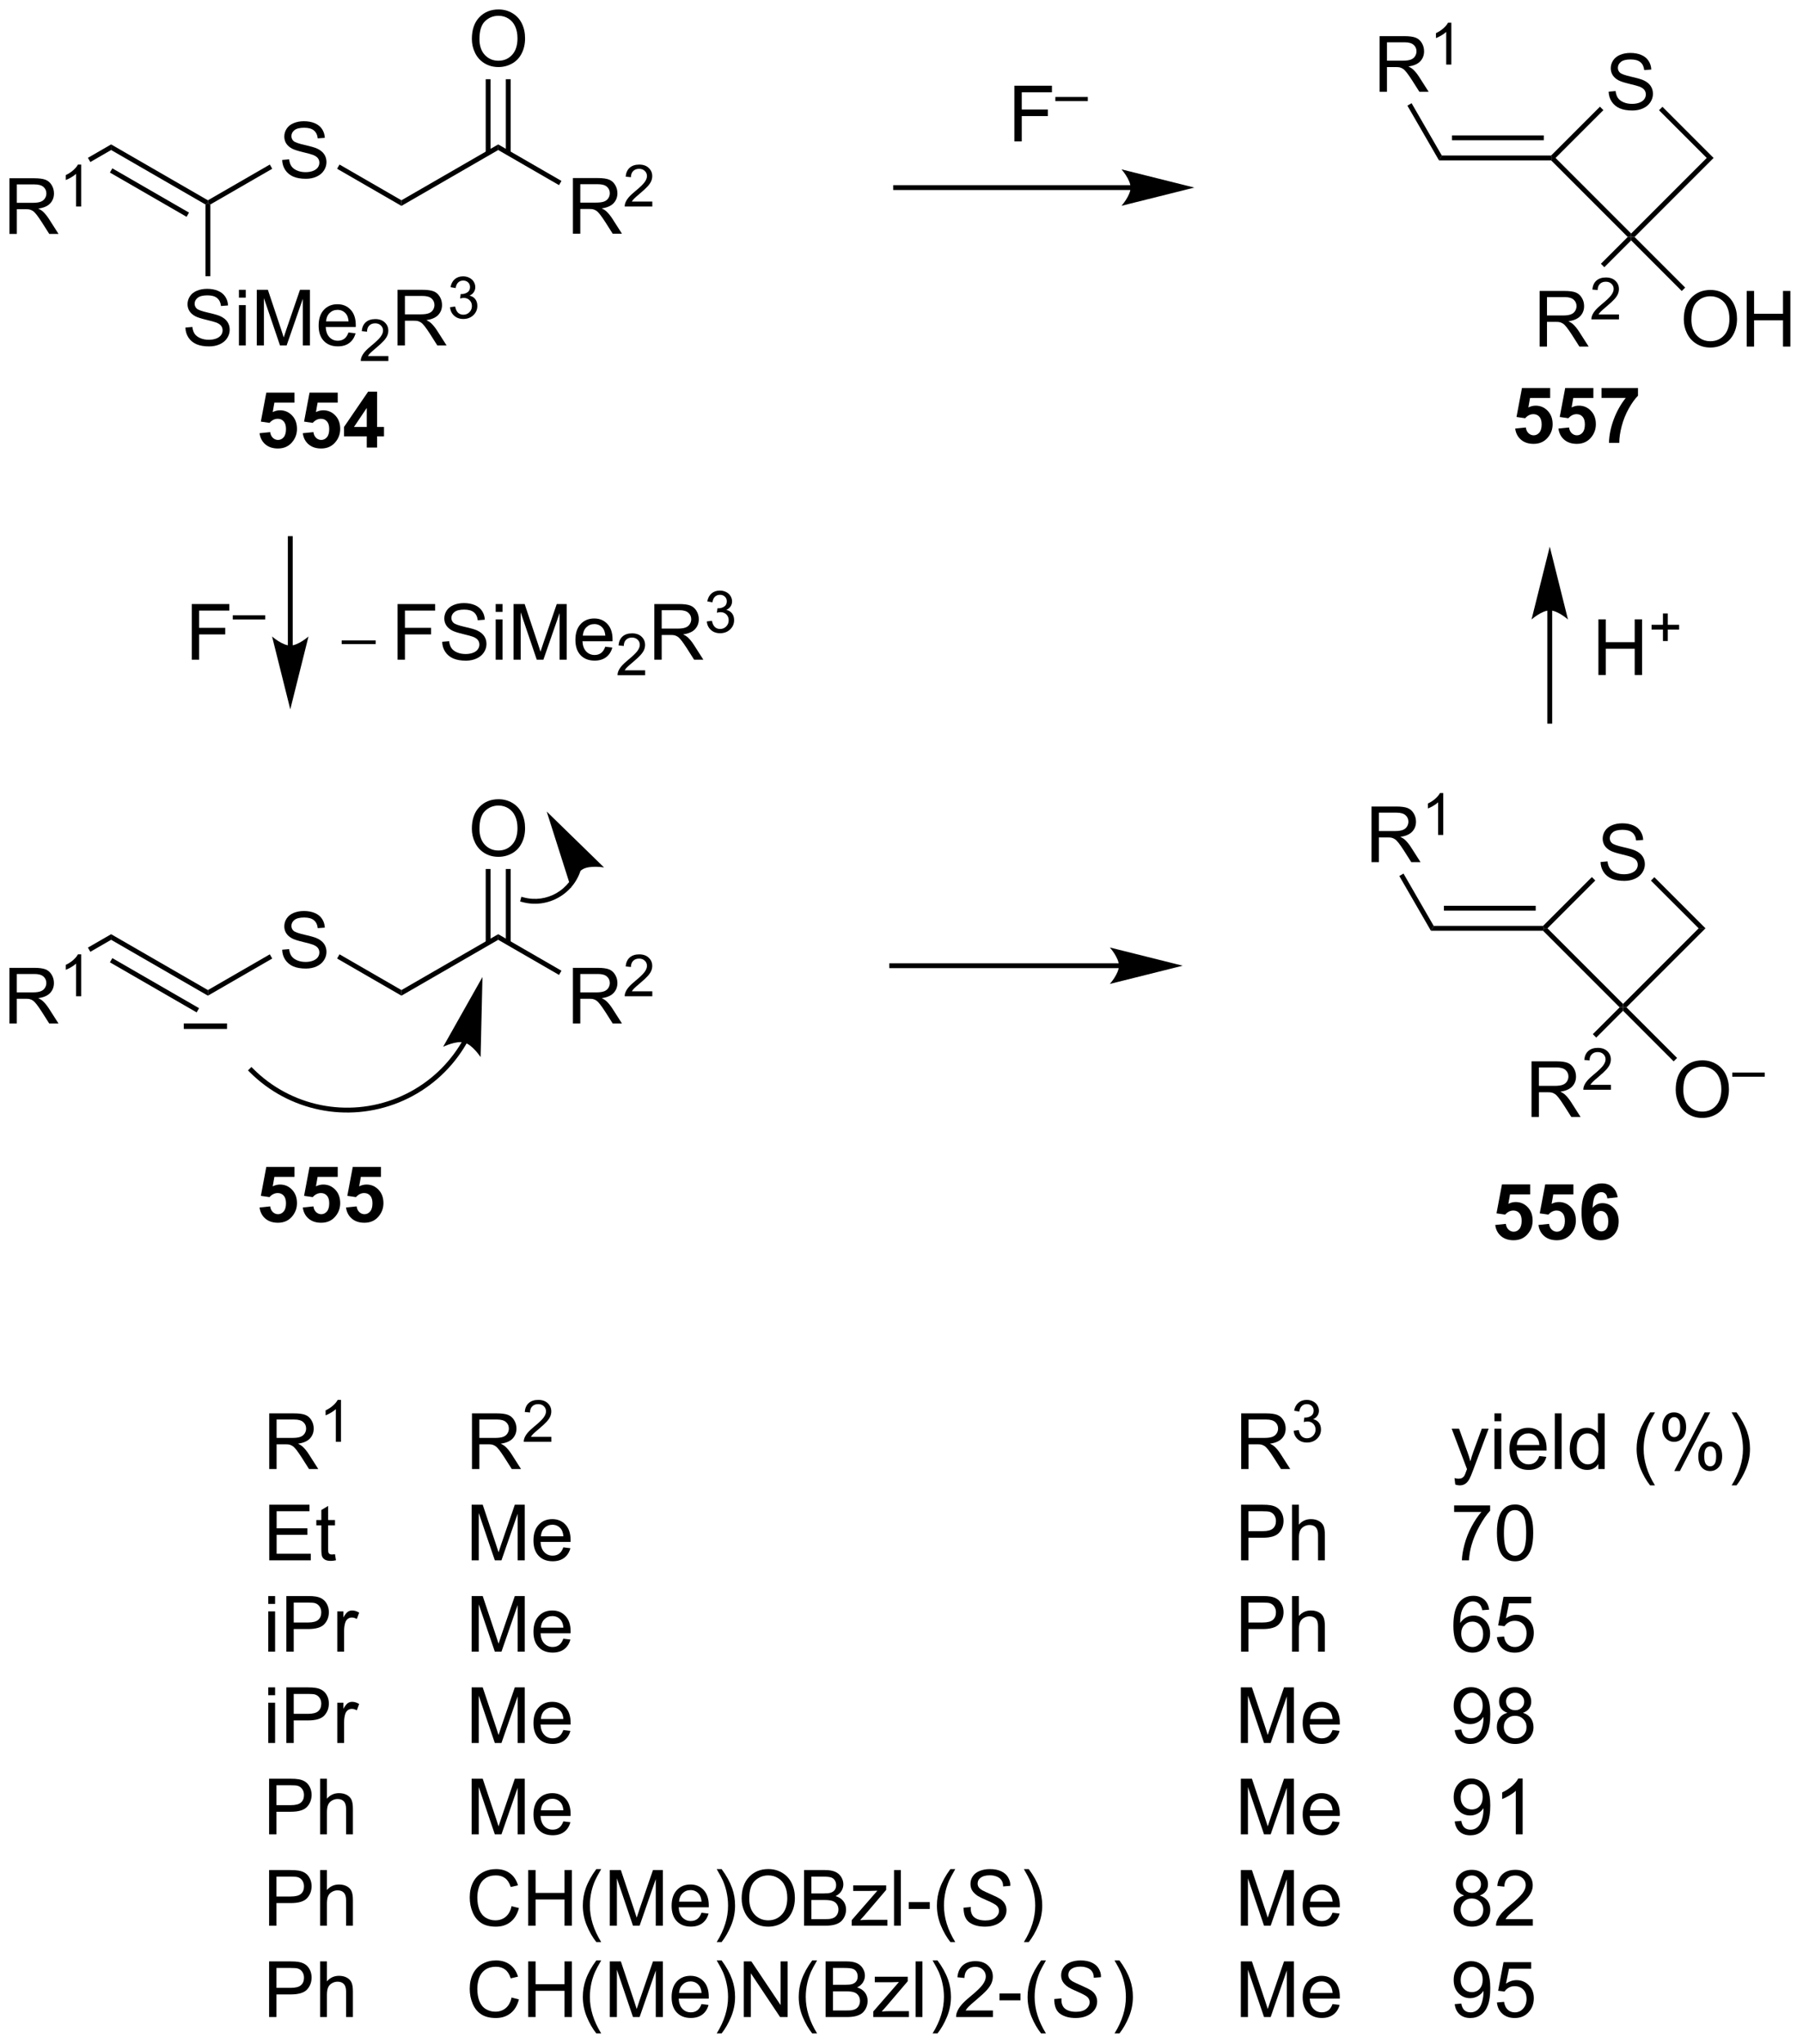<?xml version="1.0" encoding="UTF-8"?>
<!DOCTYPE svg PUBLIC '-//W3C//DTD SVG 1.0//EN'
          'http://www.w3.org/TR/2001/REC-SVG-20010904/DTD/svg10.dtd'>
<svg stroke-dasharray="none" shape-rendering="auto" xmlns="http://www.w3.org/2000/svg" font-family="'Dialog'" text-rendering="auto" width="509" fill-opacity="1" color-interpolation="auto" color-rendering="auto" preserveAspectRatio="xMidYMid meet" font-size="12px" viewBox="0 0 509 577" fill="black" xmlns:xlink="http://www.w3.org/1999/xlink" stroke="black" image-rendering="auto" stroke-miterlimit="10" stroke-linecap="square" stroke-linejoin="miter" font-style="normal" stroke-width="1" height="577" stroke-dashoffset="0" font-weight="normal" stroke-opacity="1"
><!--Generated by the Batik Graphics2D SVG Generator--><defs id="genericDefs"
  /><g
  ><defs id="defs1"
    ><clipPath clipPathUnits="userSpaceOnUse" id="clipPath1"
      ><path d="M3.108 1.611 L193.641 1.611 L193.641 217.861 L3.108 217.861 L3.108 1.611 Z"
      /></clipPath
      ><clipPath clipPathUnits="userSpaceOnUse" id="clipPath2"
      ><path d="M4.121 33.02 L4.121 243.257 L189.357 243.257 L189.357 33.02 Z"
      /></clipPath
    ></defs
    ><g transform="scale(2.667,2.667) translate(-3.108,-1.611) matrix(1.029,0,0,1.029,-1.131,-32.354)"
    ><path d="M5.093 57.071 L5.093 51.344 L7.633 51.344 Q8.398 51.344 8.797 51.498 Q9.195 51.651 9.432 52.042 Q9.672 52.433 9.672 52.907 Q9.672 53.516 9.276 53.935 Q8.883 54.352 8.057 54.464 Q8.359 54.61 8.515 54.751 Q8.846 55.055 9.143 55.511 L10.14 57.071 L9.187 57.071 L8.429 55.878 Q8.096 55.362 7.88 55.089 Q7.666 54.816 7.497 54.706 Q7.328 54.597 7.151 54.555 Q7.023 54.526 6.729 54.526 L5.851 54.526 L5.851 57.071 L5.093 57.071 ZM5.851 53.87 L7.479 53.87 Q8 53.87 8.291 53.764 Q8.586 53.657 8.737 53.42 Q8.89 53.183 8.89 52.907 Q8.89 52.501 8.594 52.24 Q8.299 51.977 7.664 51.977 L5.851 51.977 L5.851 53.87 Z" stroke="none" clip-path="url(#clipPath2)"
    /></g
    ><g transform="matrix(2.743,0,0,2.743,-11.305,-90.573)"
    ><path d="M12.477 54.271 L11.95 54.271 L11.95 50.91 Q11.758 51.091 11.45 51.273 Q11.141 51.454 10.895 51.546 L10.895 51.036 Q11.336 50.827 11.666 50.532 Q11.998 50.236 12.137 49.958 L12.477 49.958 L12.477 54.271 Z" stroke="none" clip-path="url(#clipPath2)"
    /></g
    ><g transform="matrix(2.743,0,0,2.743,-11.305,-90.573)"
    ><path d="M13.42 49.695 L13.17 49.262 L15.559 47.882 L15.559 48.459 Z" stroke="none" clip-path="url(#clipPath2)"
    /></g
    ><g transform="matrix(2.743,0,0,2.743,-11.305,-90.573)"
    ><path d="M15.559 48.459 L15.559 47.882 L25.519 53.632 L25.519 53.921 L25.269 54.065 ZM15.434 50.778 L23.324 55.333 L23.574 54.899 L15.684 50.345 Z" stroke="none" clip-path="url(#clipPath2)"
    /></g
    ><g transform="matrix(2.743,0,0,2.743,-11.305,-90.573)"
    ><path d="M33.162 49.48 L33.878 49.417 Q33.928 49.847 34.113 50.123 Q34.3 50.399 34.691 50.568 Q35.081 50.737 35.569 50.737 Q36.003 50.737 36.334 50.61 Q36.667 50.48 36.829 50.256 Q36.99 50.032 36.99 49.766 Q36.99 49.495 36.834 49.295 Q36.678 49.094 36.319 48.956 Q36.089 48.868 35.3 48.678 Q34.511 48.487 34.194 48.321 Q33.785 48.105 33.581 47.787 Q33.381 47.469 33.381 47.073 Q33.381 46.641 33.626 46.264 Q33.873 45.886 34.345 45.691 Q34.819 45.495 35.397 45.495 Q36.035 45.495 36.519 45.701 Q37.006 45.907 37.266 46.305 Q37.529 46.704 37.55 47.206 L36.824 47.261 Q36.764 46.719 36.425 46.443 Q36.089 46.165 35.428 46.165 Q34.74 46.165 34.425 46.417 Q34.113 46.667 34.113 47.024 Q34.113 47.331 34.334 47.532 Q34.553 47.73 35.477 47.941 Q36.402 48.149 36.746 48.305 Q37.246 48.534 37.483 48.889 Q37.722 49.243 37.722 49.704 Q37.722 50.159 37.459 50.566 Q37.199 50.969 36.706 51.196 Q36.217 51.42 35.605 51.42 Q34.826 51.42 34.3 51.193 Q33.777 50.964 33.477 50.511 Q33.178 50.055 33.162 49.48 Z" stroke="none" clip-path="url(#clipPath2)"
    /></g
    ><g transform="matrix(2.743,0,0,2.743,-11.305,-90.573)"
    ><path d="M25.769 54.065 L25.519 53.921 L25.519 53.632 L31.889 49.954 L32.139 50.387 Z" stroke="none" clip-path="url(#clipPath2)"
    /></g
    ><g transform="matrix(2.743,0,0,2.743,-11.305,-90.573)"
    ><path d="M38.814 50.386 L39.064 49.953 L45.437 53.632 L45.437 54.209 Z" stroke="none" clip-path="url(#clipPath2)"
    /></g
    ><g transform="matrix(2.743,0,0,2.743,-11.305,-90.573)"
    ><path d="M45.437 54.209 L45.437 53.632 L55.397 47.882 L55.397 48.459 Z" stroke="none" clip-path="url(#clipPath2)"
    /></g
    ><g transform="matrix(2.743,0,0,2.743,-11.305,-90.573)"
    ><path d="M63.086 57.071 L63.086 51.344 L65.625 51.344 Q66.391 51.344 66.789 51.498 Q67.188 51.651 67.424 52.042 Q67.664 52.433 67.664 52.907 Q67.664 53.516 67.268 53.935 Q66.875 54.352 66.049 54.464 Q66.352 54.61 66.508 54.751 Q66.838 55.055 67.135 55.511 L68.133 57.071 L67.18 57.071 L66.422 55.878 Q66.088 55.362 65.872 55.089 Q65.659 54.816 65.49 54.706 Q65.32 54.597 65.143 54.555 Q65.016 54.526 64.721 54.526 L63.844 54.526 L63.844 57.071 L63.086 57.071 ZM63.844 53.87 L65.471 53.87 Q65.992 53.87 66.284 53.764 Q66.578 53.657 66.729 53.42 Q66.883 53.183 66.883 52.907 Q66.883 52.501 66.586 52.24 Q66.292 51.977 65.656 51.977 L63.844 51.977 L63.844 53.87 Z" stroke="none" clip-path="url(#clipPath2)"
    /></g
    ><g transform="matrix(2.743,0,0,2.743,-11.305,-90.573)"
    ><path d="M71.255 53.763 L71.255 54.271 L68.415 54.271 Q68.409 54.079 68.477 53.904 Q68.585 53.615 68.823 53.333 Q69.063 53.052 69.514 52.683 Q70.214 52.109 70.46 51.773 Q70.706 51.437 70.706 51.138 Q70.706 50.825 70.481 50.611 Q70.258 50.394 69.897 50.394 Q69.516 50.394 69.288 50.622 Q69.059 50.851 69.057 51.255 L68.514 51.2 Q68.571 50.593 68.934 50.277 Q69.298 49.958 69.909 49.958 Q70.528 49.958 70.887 50.302 Q71.249 50.644 71.249 51.15 Q71.249 51.407 71.143 51.657 Q71.038 51.906 70.792 52.181 Q70.548 52.456 69.979 52.937 Q69.505 53.335 69.37 53.478 Q69.235 53.62 69.147 53.763 L71.255 53.763 Z" stroke="none" clip-path="url(#clipPath2)"
    /></g
    ><g transform="matrix(2.743,0,0,2.743,-11.305,-90.573)"
    ><path d="M55.397 48.459 L55.397 47.882 L61.906 51.64 L61.656 52.073 Z" stroke="none" clip-path="url(#clipPath2)"
    /></g
    ><g transform="matrix(2.743,0,0,2.743,-11.305,-90.573)"
    ><path d="M52.684 37.032 Q52.684 35.605 53.45 34.8 Q54.216 33.993 55.427 33.993 Q56.218 33.993 56.854 34.373 Q57.492 34.751 57.825 35.428 Q58.161 36.105 58.161 36.964 Q58.161 37.836 57.809 38.524 Q57.458 39.211 56.812 39.566 Q56.169 39.92 55.422 39.92 Q54.614 39.92 53.976 39.529 Q53.341 39.136 53.013 38.461 Q52.684 37.784 52.684 37.032 ZM53.466 37.042 Q53.466 38.079 54.02 38.675 Q54.578 39.269 55.419 39.269 Q56.273 39.269 56.825 38.667 Q57.38 38.066 57.38 36.961 Q57.38 36.261 57.143 35.74 Q56.906 35.219 56.45 34.933 Q55.997 34.644 55.429 34.644 Q54.625 34.644 54.044 35.198 Q53.466 35.751 53.466 37.042 Z" stroke="none" clip-path="url(#clipPath2)"
    /></g
    ><g transform="matrix(2.743,0,0,2.743,-11.305,-90.573)"
    ><path d="M56.681 48.768 L56.681 41.172 L56.181 41.172 L56.181 48.768 ZM54.611 48.768 L54.611 41.172 L54.111 41.172 L54.111 48.768 Z" stroke="none" clip-path="url(#clipPath2)"
    /></g
    ><g transform="matrix(2.743,0,0,2.743,-11.305,-90.573)"
    ><path d="M23.203 66.73 L23.919 66.667 Q23.969 67.097 24.154 67.373 Q24.341 67.649 24.732 67.818 Q25.122 67.987 25.609 67.987 Q26.044 67.987 26.375 67.86 Q26.708 67.73 26.87 67.506 Q27.031 67.282 27.031 67.016 Q27.031 66.745 26.875 66.545 Q26.719 66.344 26.359 66.206 Q26.13 66.118 25.341 65.928 Q24.552 65.737 24.234 65.571 Q23.825 65.355 23.622 65.037 Q23.422 64.719 23.422 64.323 Q23.422 63.891 23.666 63.514 Q23.914 63.136 24.385 62.941 Q24.859 62.745 25.437 62.745 Q26.075 62.745 26.56 62.951 Q27.047 63.157 27.307 63.555 Q27.57 63.954 27.591 64.456 L26.864 64.511 Q26.805 63.969 26.466 63.693 Q26.13 63.415 25.469 63.415 Q24.781 63.415 24.466 63.667 Q24.154 63.917 24.154 64.274 Q24.154 64.581 24.375 64.782 Q24.594 64.98 25.518 65.191 Q26.443 65.399 26.786 65.555 Q27.286 65.784 27.523 66.138 Q27.763 66.493 27.763 66.954 Q27.763 67.409 27.5 67.816 Q27.239 68.219 26.747 68.446 Q26.258 68.67 25.646 68.67 Q24.867 68.67 24.341 68.443 Q23.818 68.214 23.518 67.761 Q23.219 67.305 23.203 66.73 ZM28.711 63.651 L28.711 62.844 L29.414 62.844 L29.414 63.651 L28.711 63.651 ZM28.711 68.571 L28.711 64.422 L29.414 64.422 L29.414 68.571 L28.711 68.571 ZM30.551 68.571 L30.551 62.844 L31.691 62.844 L33.048 66.899 Q33.236 67.464 33.322 67.745 Q33.418 67.433 33.626 66.829 L34.996 62.844 L36.017 62.844 L36.017 68.571 L35.285 68.571 L35.285 63.776 L33.621 68.571 L32.939 68.571 L31.282 63.696 L31.282 68.571 L30.551 68.571 ZM39.988 67.235 L40.715 67.323 Q40.543 67.961 40.077 68.313 Q39.613 68.665 38.892 68.665 Q37.98 68.665 37.447 68.105 Q36.915 67.542 36.915 66.532 Q36.915 65.485 37.454 64.907 Q37.993 64.329 38.853 64.329 Q39.683 64.329 40.209 64.896 Q40.738 65.461 40.738 66.487 Q40.738 66.55 40.736 66.675 L37.642 66.675 Q37.681 67.36 38.027 67.724 Q38.376 68.086 38.894 68.086 Q39.282 68.086 39.556 67.883 Q39.829 67.68 39.988 67.235 ZM37.681 66.097 L39.996 66.097 Q39.949 65.573 39.73 65.313 Q39.394 64.907 38.861 64.907 Q38.376 64.907 38.045 65.232 Q37.715 65.555 37.681 66.097 Z" stroke="none" clip-path="url(#clipPath2)"
    /></g
    ><g transform="matrix(2.743,0,0,2.743,-11.305,-90.573)"
    ><path d="M44.092 69.663 L44.092 70.171 L41.252 70.171 Q41.246 69.979 41.314 69.804 Q41.422 69.514 41.66 69.233 Q41.9 68.952 42.351 68.583 Q43.051 68.009 43.297 67.673 Q43.543 67.337 43.543 67.038 Q43.543 66.725 43.318 66.511 Q43.096 66.294 42.734 66.294 Q42.353 66.294 42.125 66.522 Q41.896 66.751 41.894 67.155 L41.351 67.1 Q41.408 66.493 41.771 66.177 Q42.135 65.858 42.746 65.858 Q43.365 65.858 43.724 66.202 Q44.086 66.544 44.086 67.05 Q44.086 67.308 43.98 67.558 Q43.875 67.806 43.629 68.081 Q43.385 68.356 42.816 68.837 Q42.342 69.235 42.207 69.378 Q42.072 69.52 41.984 69.663 L44.092 69.663 Z" stroke="none" clip-path="url(#clipPath2)"
    /></g
    ><g transform="matrix(2.743,0,0,2.743,-11.305,-90.573)"
    ><path d="M45.037 68.571 L45.037 62.844 L47.576 62.844 Q48.342 62.844 48.74 62.998 Q49.139 63.151 49.376 63.542 Q49.615 63.933 49.615 64.407 Q49.615 65.016 49.22 65.435 Q48.826 65.852 48.001 65.964 Q48.303 66.11 48.459 66.251 Q48.79 66.555 49.087 67.011 L50.084 68.571 L49.131 68.571 L48.373 67.378 Q48.04 66.862 47.824 66.589 Q47.61 66.316 47.441 66.206 Q47.272 66.097 47.095 66.055 Q46.967 66.026 46.673 66.026 L45.795 66.026 L45.795 68.571 L45.037 68.571 ZM45.795 65.37 L47.423 65.37 Q47.944 65.37 48.235 65.263 Q48.529 65.157 48.681 64.92 Q48.834 64.683 48.834 64.407 Q48.834 64.001 48.537 63.74 Q48.243 63.477 47.608 63.477 L45.795 63.477 L45.795 65.37 Z" stroke="none" clip-path="url(#clipPath2)"
    /></g
    ><g transform="matrix(2.743,0,0,2.743,-11.305,-90.573)"
    ><path d="M50.436 64.636 L50.964 64.566 Q51.056 65.015 51.272 65.212 Q51.491 65.409 51.806 65.409 Q52.177 65.409 52.432 65.152 Q52.69 64.894 52.69 64.513 Q52.69 64.15 52.452 63.915 Q52.216 63.679 51.849 63.679 Q51.7 63.679 51.477 63.738 L51.536 63.275 Q51.589 63.281 51.62 63.281 Q51.958 63.281 52.227 63.105 Q52.497 62.929 52.497 62.562 Q52.497 62.273 52.3 62.083 Q52.104 61.892 51.794 61.892 Q51.485 61.892 51.28 62.085 Q51.075 62.279 51.016 62.665 L50.489 62.572 Q50.587 62.04 50.928 61.749 Q51.272 61.458 51.782 61.458 Q52.134 61.458 52.428 61.609 Q52.725 61.759 52.882 62.021 Q53.038 62.281 53.038 62.574 Q53.038 62.853 52.888 63.081 Q52.739 63.31 52.446 63.445 Q52.827 63.532 53.038 63.81 Q53.249 64.085 53.249 64.501 Q53.249 65.064 52.839 65.456 Q52.428 65.847 51.802 65.847 Q51.237 65.847 50.862 65.511 Q50.489 65.173 50.436 64.636 Z" stroke="none" clip-path="url(#clipPath2)"
    /></g
    ><g transform="matrix(2.743,0,0,2.743,-11.305,-90.573)"
    ><path d="M25.269 54.065 L25.519 53.921 L25.769 54.065 L25.769 61.443 L25.269 61.443 Z" stroke="none" clip-path="url(#clipPath2)"
    /></g
    ><g transform="matrix(2.743,0,0,2.743,-11.305,-90.573)"
    ><path d="M108.52 47.567 L108.52 41.841 L112.385 41.841 L112.385 42.515 L109.278 42.515 L109.278 44.289 L111.965 44.289 L111.965 44.966 L109.278 44.966 L109.278 47.567 L108.52 47.567 Z" stroke="none" clip-path="url(#clipPath2)"
    /></g
    ><g transform="matrix(2.743,0,0,2.743,-11.305,-90.573)"
    ><path d="M112.739 43.426 L112.739 43 L116.077 43 L116.077 43.426 L112.739 43.426 Z" stroke="none" clip-path="url(#clipPath2)"
    /></g
    ><g transform="matrix(2.743,0,0,2.743,-11.305,-90.573)"
    ><path d="M120.48 52.074 L96.298 52.074 L96.048 52.074 L96.048 52.574 L96.298 52.574 L120.48 52.574 L120.73 52.574 L120.73 52.074 L120.48 52.074 ZM127.045 52.324 L119.545 50.449 C119.545 50.449 120.48 51.503 120.48 52.324 C120.48 53.144 119.545 54.199 119.545 54.199 Z" stroke="none" clip-path="url(#clipPath2)"
    /></g
    ><g transform="matrix(2.743,0,0,2.743,-11.305,-90.573)"
    ><path d="M169.682 42.452 L170.398 42.389 Q170.447 42.819 170.632 43.095 Q170.82 43.371 171.21 43.541 Q171.601 43.71 172.088 43.71 Q172.523 43.71 172.853 43.582 Q173.187 43.452 173.348 43.228 Q173.51 43.004 173.51 42.738 Q173.51 42.468 173.353 42.267 Q173.197 42.066 172.838 41.928 Q172.609 41.84 171.82 41.65 Q171.031 41.46 170.713 41.293 Q170.304 41.077 170.101 40.759 Q169.9 40.441 169.9 40.046 Q169.9 39.613 170.145 39.236 Q170.393 38.858 170.864 38.663 Q171.338 38.468 171.916 38.468 Q172.554 38.468 173.038 38.673 Q173.525 38.879 173.786 39.278 Q174.049 39.676 174.07 40.178 L173.343 40.233 Q173.283 39.691 172.945 39.416 Q172.609 39.137 171.947 39.137 Q171.26 39.137 170.945 39.389 Q170.632 39.639 170.632 39.996 Q170.632 40.303 170.853 40.504 Q171.072 40.702 171.997 40.913 Q172.921 41.121 173.265 41.278 Q173.765 41.507 174.002 41.861 Q174.242 42.215 174.242 42.676 Q174.242 43.132 173.978 43.538 Q173.718 43.941 173.226 44.168 Q172.736 44.392 172.124 44.392 Q171.346 44.392 170.82 44.166 Q170.296 43.936 169.997 43.483 Q169.697 43.028 169.682 42.452 Z" stroke="none" clip-path="url(#clipPath2)"
    /></g
    ><g transform="matrix(2.743,0,0,2.743,-11.305,-90.573)"
    ><path d="M168.786 44 L169.14 44.354 L164.219 49.275 L163.865 49.275 L163.762 49.025 Z" stroke="none" clip-path="url(#clipPath2)"
    /></g
    ><g transform="matrix(2.743,0,0,2.743,-11.305,-90.573)"
    ><path d="M163.762 49.525 L163.865 49.275 L164.219 49.275 L171.997 57.053 L171.997 57.407 L171.644 57.407 Z" stroke="none" clip-path="url(#clipPath2)"
    /></g
    ><g transform="matrix(2.743,0,0,2.743,-11.305,-90.573)"
    ><path d="M172.351 57.407 L171.997 57.407 L171.997 57.053 L179.775 49.275 L180.482 49.275 Z" stroke="none" clip-path="url(#clipPath2)"
    /></g
    ><g transform="matrix(2.743,0,0,2.743,-11.305,-90.573)"
    ><path d="M180.482 49.275 L179.775 49.275 L174.865 44.364 L175.218 44.01 Z" stroke="none" clip-path="url(#clipPath2)"
    /></g
    ><g transform="matrix(2.743,0,0,2.743,-11.305,-90.573)"
    ><path d="M163.762 49.025 L163.865 49.275 L163.762 49.525 L152.221 49.525 L152.51 49.025 ZM163.008 46.955 L153.561 46.955 L153.561 47.455 L163.008 47.455 Z" stroke="none" clip-path="url(#clipPath2)"
    /></g
    ><g transform="matrix(2.743,0,0,2.743,-11.305,-90.573)"
    ><path d="M146.109 42.465 L146.109 36.739 L148.648 36.739 Q149.414 36.739 149.812 36.893 Q150.211 37.046 150.448 37.437 Q150.687 37.828 150.687 38.301 Q150.687 38.911 150.291 39.33 Q149.898 39.747 149.073 39.859 Q149.375 40.005 149.531 40.145 Q149.862 40.45 150.159 40.906 L151.156 42.465 L150.203 42.465 L149.445 41.273 Q149.112 40.757 148.895 40.484 Q148.682 40.21 148.513 40.101 Q148.343 39.992 148.166 39.95 Q148.039 39.921 147.744 39.921 L146.867 39.921 L146.867 42.465 L146.109 42.465 ZM146.867 39.265 L148.494 39.265 Q149.015 39.265 149.307 39.158 Q149.601 39.051 149.752 38.815 Q149.906 38.578 149.906 38.301 Q149.906 37.895 149.609 37.635 Q149.315 37.372 148.679 37.372 L146.867 37.372 L146.867 39.265 Z" stroke="none" clip-path="url(#clipPath2)"
    /></g
    ><g transform="matrix(2.743,0,0,2.743,-11.305,-90.573)"
    ><path d="M153.492 39.666 L152.965 39.666 L152.965 36.304 Q152.774 36.486 152.465 36.667 Q152.156 36.849 151.91 36.941 L151.91 36.431 Q152.352 36.222 152.682 35.927 Q153.014 35.63 153.153 35.353 L153.492 35.353 L153.492 39.666 Z" stroke="none" clip-path="url(#clipPath2)"
    /></g
    ><g transform="matrix(2.743,0,0,2.743,-11.305,-90.573)"
    ><path d="M152.51 49.025 L152.221 49.525 L148.968 43.891 L149.401 43.641 Z" stroke="none" clip-path="url(#clipPath2)"
    /></g
    ><g transform="matrix(2.743,0,0,2.743,-11.305,-90.573)"
    ><path d="M162.578 68.688 L162.578 62.962 L165.117 62.962 Q165.882 62.962 166.281 63.115 Q166.679 63.269 166.916 63.66 Q167.156 64.05 167.156 64.524 Q167.156 65.133 166.76 65.553 Q166.367 65.969 165.541 66.081 Q165.843 66.227 166 66.368 Q166.33 66.673 166.627 67.128 L167.625 68.688 L166.671 68.688 L165.914 67.496 Q165.58 66.98 165.364 66.706 Q165.151 66.433 164.981 66.324 Q164.812 66.214 164.635 66.173 Q164.507 66.144 164.213 66.144 L163.335 66.144 L163.335 68.688 L162.578 68.688 ZM163.335 65.488 L164.963 65.488 Q165.484 65.488 165.776 65.381 Q166.07 65.274 166.221 65.037 Q166.375 64.8 166.375 64.524 Q166.375 64.118 166.078 63.858 Q165.783 63.594 165.148 63.594 L163.335 63.594 L163.335 65.488 Z" stroke="none" clip-path="url(#clipPath2)"
    /></g
    ><g transform="matrix(2.743,0,0,2.743,-11.305,-90.573)"
    ><path d="M170.746 65.38 L170.746 65.888 L167.906 65.888 Q167.901 65.697 167.969 65.521 Q168.077 65.232 168.315 64.951 Q168.555 64.669 169.006 64.3 Q169.705 63.726 169.952 63.39 Q170.198 63.054 170.198 62.755 Q170.198 62.443 169.973 62.228 Q169.75 62.011 169.389 62.011 Q169.008 62.011 168.78 62.24 Q168.551 62.468 168.549 62.873 L168.006 62.818 Q168.063 62.211 168.426 61.894 Q168.789 61.576 169.401 61.576 Q170.02 61.576 170.379 61.919 Q170.74 62.261 170.74 62.767 Q170.74 63.025 170.635 63.275 Q170.53 63.523 170.284 63.798 Q170.039 64.074 169.471 64.554 Q168.996 64.953 168.862 65.095 Q168.727 65.238 168.639 65.38 L170.746 65.38 Z" stroke="none" clip-path="url(#clipPath2)"
    /></g
    ><g transform="matrix(2.743,0,0,2.743,-11.305,-90.573)"
    ><path d="M171.644 57.407 L171.997 57.407 L171.997 57.76 L169.238 60.519 L168.885 60.165 Z" stroke="none" clip-path="url(#clipPath2)"
    /></g
    ><g transform="matrix(2.743,0,0,2.743,-11.305,-90.573)"
    ><path d="M177.417 65.899 Q177.417 64.472 178.183 63.667 Q178.948 62.86 180.159 62.86 Q180.951 62.86 181.586 63.24 Q182.224 63.618 182.558 64.295 Q182.894 64.972 182.894 65.831 Q182.894 66.704 182.542 67.391 Q182.19 68.079 181.545 68.433 Q180.901 68.787 180.154 68.787 Q179.347 68.787 178.709 68.397 Q178.073 68.003 177.745 67.329 Q177.417 66.652 177.417 65.899 ZM178.198 65.91 Q178.198 66.946 178.753 67.542 Q179.31 68.136 180.151 68.136 Q181.006 68.136 181.558 67.535 Q182.112 66.933 182.112 65.829 Q182.112 65.128 181.875 64.608 Q181.638 64.087 181.183 63.8 Q180.73 63.511 180.162 63.511 Q179.357 63.511 178.776 64.066 Q178.198 64.618 178.198 65.91 ZM183.892 68.688 L183.892 62.962 L184.65 62.962 L184.65 65.313 L187.627 65.313 L187.627 62.962 L188.385 62.962 L188.385 68.688 L187.627 68.688 L187.627 65.988 L184.65 65.988 L184.65 68.688 L183.892 68.688 Z" stroke="none" clip-path="url(#clipPath2)"
    /></g
    ><g transform="matrix(2.743,0,0,2.743,-11.305,-90.573)"
    ><path d="M171.997 57.76 L171.997 57.407 L172.351 57.407 L177.559 62.614 L177.205 62.968 Z" stroke="none" clip-path="url(#clipPath2)"
    /></g
    ><g transform="matrix(2.743,0,0,2.743,-11.305,-90.573)"
    ><path d="M34.247 99.456 L34.247 88.451 L34.247 88.201 L33.747 88.201 L33.747 88.451 L33.747 99.456 L33.747 99.706 L34.247 99.706 L34.247 99.456 ZM33.997 106.021 L35.872 98.521 C35.872 98.521 34.818 99.456 33.997 99.456 C33.177 99.456 32.122 98.521 32.122 98.521 Z" stroke="none" clip-path="url(#clipPath2)"
    /></g
    ><g transform="matrix(2.743,0,0,2.743,-11.305,-90.573)"
    ><path d="M23.858 100.911 L23.858 95.184 L27.723 95.184 L27.723 95.859 L24.616 95.859 L24.616 97.632 L27.303 97.632 L27.303 98.309 L24.616 98.309 L24.616 100.911 L23.858 100.911 Z" stroke="none" clip-path="url(#clipPath2)"
    /></g
    ><g transform="matrix(2.743,0,0,2.743,-11.305,-90.573)"
    ><path d="M28.077 96.769 L28.077 96.344 L31.415 96.344 L31.415 96.769 L28.077 96.769 Z" stroke="none" clip-path="url(#clipPath2)"
    /></g
    ><g transform="matrix(2.743,0,0,2.743,-11.305,-90.573)"
    ><path d="M5.093 138.349 L5.093 132.623 L7.633 132.623 Q8.398 132.623 8.797 132.776 Q9.195 132.93 9.432 133.321 Q9.672 133.711 9.672 134.185 Q9.672 134.795 9.276 135.214 Q8.883 135.631 8.057 135.743 Q8.359 135.888 8.515 136.029 Q8.846 136.334 9.143 136.789 L10.14 138.349 L9.187 138.349 L8.429 137.157 Q8.096 136.641 7.88 136.368 Q7.666 136.094 7.497 135.985 Q7.328 135.875 7.151 135.834 Q7.023 135.805 6.729 135.805 L5.851 135.805 L5.851 138.349 L5.093 138.349 ZM5.851 135.149 L7.479 135.149 Q8 135.149 8.291 135.042 Q8.586 134.935 8.737 134.698 Q8.89 134.461 8.89 134.185 Q8.89 133.779 8.594 133.519 Q8.299 133.256 7.664 133.256 L5.851 133.256 L5.851 135.149 Z" stroke="none" clip-path="url(#clipPath2)"
    /></g
    ><g transform="matrix(2.743,0,0,2.743,-11.305,-90.573)"
    ><path d="M12.477 135.549 L11.95 135.549 L11.95 132.188 Q11.758 132.37 11.45 132.551 Q11.141 132.733 10.895 132.825 L10.895 132.315 Q11.336 132.106 11.666 131.811 Q11.998 131.514 12.137 131.237 L12.477 131.237 L12.477 135.549 Z" stroke="none" clip-path="url(#clipPath2)"
    /></g
    ><g transform="matrix(2.743,0,0,2.743,-11.305,-90.573)"
    ><path d="M13.42 130.973 L13.17 130.54 L15.559 129.161 L15.559 129.738 Z" stroke="none" clip-path="url(#clipPath2)"
    /></g
    ><g transform="matrix(2.743,0,0,2.743,-11.305,-90.573)"
    ><path d="M15.559 129.738 L15.559 129.161 L25.519 134.911 L25.519 135.488 ZM15.434 132.056 L24.359 137.208 L24.609 136.775 L15.684 131.623 Z" stroke="none" clip-path="url(#clipPath2)"
    /></g
    ><g transform="matrix(2.743,0,0,2.743,-11.305,-90.573)"
    ><path d="M33.162 130.758 L33.878 130.696 Q33.928 131.125 34.113 131.401 Q34.3 131.677 34.691 131.847 Q35.081 132.016 35.569 132.016 Q36.003 132.016 36.334 131.888 Q36.667 131.758 36.829 131.534 Q36.99 131.31 36.99 131.045 Q36.99 130.774 36.834 130.573 Q36.678 130.373 36.319 130.235 Q36.089 130.146 35.3 129.956 Q34.511 129.766 34.194 129.599 Q33.785 129.383 33.581 129.065 Q33.381 128.748 33.381 128.352 Q33.381 127.92 33.626 127.542 Q33.873 127.164 34.345 126.969 Q34.819 126.774 35.397 126.774 Q36.035 126.774 36.519 126.98 Q37.006 127.185 37.266 127.584 Q37.529 127.982 37.55 128.485 L36.824 128.539 Q36.764 127.998 36.425 127.722 Q36.089 127.443 35.428 127.443 Q34.74 127.443 34.425 127.696 Q34.113 127.946 34.113 128.302 Q34.113 128.61 34.334 128.81 Q34.553 129.008 35.477 129.219 Q36.402 129.427 36.746 129.584 Q37.246 129.813 37.483 130.167 Q37.722 130.521 37.722 130.982 Q37.722 131.438 37.459 131.844 Q37.199 132.248 36.706 132.474 Q36.217 132.698 35.605 132.698 Q34.826 132.698 34.3 132.472 Q33.777 132.243 33.477 131.789 Q33.178 131.334 33.162 130.758 Z" stroke="none" clip-path="url(#clipPath2)"
    /></g
    ><g transform="matrix(2.743,0,0,2.743,-11.305,-90.573)"
    ><path d="M25.519 135.488 L25.519 134.911 L31.889 131.233 L32.139 131.666 Z" stroke="none" clip-path="url(#clipPath2)"
    /></g
    ><g transform="matrix(2.743,0,0,2.743,-11.305,-90.573)"
    ><path d="M38.814 131.664 L39.064 131.231 L45.437 134.911 L45.437 135.488 Z" stroke="none" clip-path="url(#clipPath2)"
    /></g
    ><g transform="matrix(2.743,0,0,2.743,-11.305,-90.573)"
    ><path d="M45.437 135.488 L45.437 134.911 L55.397 129.161 L55.397 129.738 Z" stroke="none" clip-path="url(#clipPath2)"
    /></g
    ><g transform="matrix(2.743,0,0,2.743,-11.305,-90.573)"
    ><path d="M63.086 138.349 L63.086 132.623 L65.625 132.623 Q66.391 132.623 66.789 132.776 Q67.188 132.93 67.424 133.321 Q67.664 133.711 67.664 134.185 Q67.664 134.795 67.268 135.214 Q66.875 135.631 66.049 135.743 Q66.352 135.888 66.508 136.029 Q66.838 136.334 67.135 136.789 L68.133 138.349 L67.18 138.349 L66.422 137.157 Q66.088 136.641 65.872 136.368 Q65.659 136.094 65.49 135.985 Q65.32 135.875 65.143 135.834 Q65.016 135.805 64.721 135.805 L63.844 135.805 L63.844 138.349 L63.086 138.349 ZM63.844 135.149 L65.471 135.149 Q65.992 135.149 66.284 135.042 Q66.578 134.935 66.729 134.698 Q66.883 134.461 66.883 134.185 Q66.883 133.779 66.586 133.519 Q66.292 133.256 65.656 133.256 L63.844 133.256 L63.844 135.149 Z" stroke="none" clip-path="url(#clipPath2)"
    /></g
    ><g transform="matrix(2.743,0,0,2.743,-11.305,-90.573)"
    ><path d="M71.255 135.042 L71.255 135.549 L68.415 135.549 Q68.409 135.358 68.477 135.182 Q68.585 134.893 68.823 134.612 Q69.063 134.331 69.514 133.961 Q70.214 133.387 70.46 133.051 Q70.706 132.715 70.706 132.417 Q70.706 132.104 70.481 131.889 Q70.258 131.672 69.897 131.672 Q69.516 131.672 69.288 131.901 Q69.059 132.129 69.057 132.534 L68.514 132.479 Q68.571 131.872 68.934 131.555 Q69.298 131.237 69.909 131.237 Q70.528 131.237 70.887 131.581 Q71.249 131.922 71.249 132.428 Q71.249 132.686 71.143 132.936 Q71.038 133.184 70.792 133.459 Q70.548 133.735 69.979 134.215 Q69.505 134.614 69.37 134.756 Q69.235 134.899 69.147 135.042 L71.255 135.042 Z" stroke="none" clip-path="url(#clipPath2)"
    /></g
    ><g transform="matrix(2.743,0,0,2.743,-11.305,-90.573)"
    ><path d="M55.397 129.738 L55.397 129.161 L61.906 132.919 L61.656 133.352 Z" stroke="none" clip-path="url(#clipPath2)"
    /></g
    ><g transform="matrix(2.743,0,0,2.743,-11.305,-90.573)"
    ><path d="M52.684 118.31 Q52.684 116.883 53.45 116.079 Q54.216 115.271 55.427 115.271 Q56.218 115.271 56.854 115.651 Q57.492 116.029 57.825 116.706 Q58.161 117.383 58.161 118.243 Q58.161 119.115 57.809 119.802 Q57.458 120.49 56.812 120.844 Q56.169 121.198 55.422 121.198 Q54.614 121.198 53.976 120.808 Q53.341 120.414 53.013 119.74 Q52.684 119.063 52.684 118.31 ZM53.466 118.321 Q53.466 119.357 54.02 119.954 Q54.578 120.547 55.419 120.547 Q56.273 120.547 56.825 119.946 Q57.38 119.344 57.38 118.24 Q57.38 117.539 57.143 117.019 Q56.906 116.498 56.45 116.211 Q55.997 115.922 55.429 115.922 Q54.625 115.922 54.044 116.477 Q53.466 117.029 53.466 118.321 Z" stroke="none" clip-path="url(#clipPath2)"
    /></g
    ><g transform="matrix(2.743,0,0,2.743,-11.305,-90.573)"
    ><path d="M56.681 130.047 L56.681 122.451 L56.181 122.451 L56.181 130.047 ZM54.611 130.047 L54.611 122.451 L54.111 122.451 L54.111 130.047 Z" stroke="none" clip-path="url(#clipPath2)"
    /></g
    ><g transform="matrix(2.743,0,0,2.743,-11.305,-90.573)"
    ><path d="M39.288 99.305 L39.288 98.924 L42.784 98.924 L42.784 99.305 L39.288 99.305 Z" stroke="none" clip-path="url(#clipPath2)"
    /></g
    ><g transform="matrix(2.743,0,0,2.743,-11.305,-90.573)"
    ><path d="M45.04 100.911 L45.04 95.184 L48.904 95.184 L48.904 95.859 L45.797 95.859 L45.797 97.632 L48.485 97.632 L48.485 98.309 L45.797 98.309 L45.797 100.911 L45.04 100.911 ZM49.63 99.07 L50.346 99.007 Q50.395 99.437 50.58 99.713 Q50.767 99.989 51.158 100.159 Q51.549 100.328 52.036 100.328 Q52.471 100.328 52.801 100.2 Q53.135 100.07 53.296 99.846 Q53.458 99.622 53.458 99.356 Q53.458 99.086 53.301 98.885 Q53.145 98.684 52.786 98.546 Q52.557 98.458 51.767 98.268 Q50.978 98.078 50.661 97.911 Q50.252 97.695 50.049 97.377 Q49.848 97.059 49.848 96.664 Q49.848 96.231 50.093 95.854 Q50.34 95.476 50.812 95.281 Q51.286 95.086 51.864 95.086 Q52.502 95.086 52.986 95.291 Q53.473 95.497 53.734 95.895 Q53.997 96.294 54.017 96.796 L53.291 96.851 Q53.231 96.309 52.892 96.034 Q52.557 95.755 51.895 95.755 Q51.208 95.755 50.892 96.007 Q50.58 96.257 50.58 96.614 Q50.58 96.921 50.801 97.122 Q51.02 97.32 51.945 97.531 Q52.869 97.739 53.213 97.895 Q53.713 98.125 53.95 98.479 Q54.189 98.833 54.189 99.294 Q54.189 99.75 53.926 100.156 Q53.666 100.559 53.174 100.786 Q52.684 101.01 52.072 101.01 Q51.294 101.01 50.767 100.784 Q50.244 100.554 49.945 100.101 Q49.645 99.645 49.63 99.07 ZM55.137 95.992 L55.137 95.184 L55.84 95.184 L55.84 95.992 L55.137 95.992 ZM55.137 100.911 L55.137 96.763 L55.84 96.763 L55.84 100.911 L55.137 100.911 ZM56.977 100.911 L56.977 95.184 L58.118 95.184 L59.474 99.239 Q59.662 99.804 59.748 100.086 Q59.844 99.773 60.053 99.169 L61.422 95.184 L62.443 95.184 L62.443 100.911 L61.712 100.911 L61.712 96.117 L60.047 100.911 L59.365 100.911 L57.709 96.036 L57.709 100.911 L56.977 100.911 ZM66.415 99.575 L67.141 99.664 Q66.969 100.302 66.503 100.653 Q66.04 101.005 65.318 101.005 Q64.407 101.005 63.873 100.445 Q63.342 99.882 63.342 98.872 Q63.342 97.825 63.881 97.247 Q64.42 96.669 65.279 96.669 Q66.11 96.669 66.636 97.237 Q67.165 97.802 67.165 98.828 Q67.165 98.89 67.162 99.015 L64.068 99.015 Q64.107 99.7 64.454 100.065 Q64.803 100.427 65.321 100.427 Q65.709 100.427 65.982 100.224 Q66.256 100.02 66.415 99.575 ZM64.107 98.437 L66.422 98.437 Q66.376 97.914 66.157 97.653 Q65.821 97.247 65.287 97.247 Q64.803 97.247 64.472 97.573 Q64.141 97.895 64.107 98.437 Z" stroke="none" clip-path="url(#clipPath2)"
    /></g
    ><g transform="matrix(2.743,0,0,2.743,-11.305,-90.573)"
    ><path d="M70.518 102.003 L70.518 102.511 L67.678 102.511 Q67.672 102.32 67.741 102.144 Q67.848 101.855 68.087 101.574 Q68.327 101.292 68.778 100.923 Q69.477 100.349 69.723 100.013 Q69.969 99.677 69.969 99.378 Q69.969 99.066 69.745 98.851 Q69.522 98.634 69.161 98.634 Q68.78 98.634 68.551 98.863 Q68.323 99.091 68.321 99.496 L67.778 99.441 Q67.835 98.833 68.198 98.517 Q68.561 98.199 69.172 98.199 Q69.792 98.199 70.151 98.542 Q70.512 98.884 70.512 99.39 Q70.512 99.648 70.407 99.898 Q70.301 100.146 70.055 100.421 Q69.811 100.697 69.243 101.177 Q68.768 101.576 68.633 101.718 Q68.499 101.861 68.411 102.003 L70.518 102.003 Z" stroke="none" clip-path="url(#clipPath2)"
    /></g
    ><g transform="matrix(2.743,0,0,2.743,-11.305,-90.573)"
    ><path d="M71.464 100.911 L71.464 95.184 L74.003 95.184 Q74.769 95.184 75.167 95.338 Q75.565 95.492 75.802 95.882 Q76.042 96.273 76.042 96.747 Q76.042 97.356 75.646 97.776 Q75.253 98.192 74.427 98.304 Q74.729 98.45 74.886 98.591 Q75.216 98.895 75.513 99.351 L76.511 100.911 L75.558 100.911 L74.8 99.718 Q74.466 99.203 74.25 98.929 Q74.037 98.656 73.868 98.546 Q73.698 98.437 73.521 98.395 Q73.394 98.367 73.099 98.367 L72.222 98.367 L72.222 100.911 L71.464 100.911 ZM72.222 97.711 L73.849 97.711 Q74.37 97.711 74.662 97.604 Q74.956 97.497 75.107 97.26 Q75.261 97.023 75.261 96.747 Q75.261 96.341 74.964 96.08 Q74.669 95.817 74.034 95.817 L72.222 95.817 L72.222 97.711 Z" stroke="none" clip-path="url(#clipPath2)"
    /></g
    ><g transform="matrix(2.743,0,0,2.743,-11.305,-90.573)"
    ><path d="M76.863 96.976 L77.39 96.906 Q77.482 97.355 77.699 97.552 Q77.918 97.75 78.232 97.75 Q78.603 97.75 78.859 97.492 Q79.117 97.234 79.117 96.853 Q79.117 96.49 78.879 96.256 Q78.642 96.019 78.275 96.019 Q78.127 96.019 77.904 96.078 L77.963 95.615 Q78.015 95.621 78.046 95.621 Q78.384 95.621 78.654 95.445 Q78.924 95.269 78.924 94.902 Q78.924 94.613 78.726 94.424 Q78.531 94.232 78.22 94.232 Q77.912 94.232 77.707 94.426 Q77.502 94.619 77.443 95.006 L76.916 94.912 Q77.013 94.381 77.355 94.09 Q77.699 93.799 78.209 93.799 Q78.56 93.799 78.855 93.949 Q79.152 94.099 79.308 94.361 Q79.465 94.621 79.465 94.914 Q79.465 95.193 79.314 95.422 Q79.166 95.65 78.873 95.785 Q79.254 95.873 79.465 96.15 Q79.675 96.426 79.675 96.842 Q79.675 97.404 79.265 97.797 Q78.855 98.187 78.228 98.187 Q77.664 98.187 77.289 97.851 Q76.916 97.513 76.863 96.976 Z" stroke="none" clip-path="url(#clipPath2)"
    /></g
    ><g transform="matrix(2.743,0,0,2.743,-11.305,-90.573)"
    ><path d="M51.718 140.137 L51.718 140.137 C51.698 140.173 51.677 140.208 51.656 140.244 C51.49 140.528 51.313 140.806 51.127 141.077 C49.638 143.247 47.525 144.988 44.977 146.017 C42.43 147.047 39.7 147.264 37.122 146.739 C34.544 146.214 32.116 144.946 30.174 143.002 L29.998 142.825 L29.644 143.179 L29.821 143.356 C31.831 145.369 34.348 146.684 37.022 147.229 C39.696 147.774 42.527 147.548 45.164 146.481 C47.803 145.415 49.995 143.61 51.54 141.36 C51.733 141.079 51.916 140.791 52.088 140.496 C52.109 140.46 52.131 140.423 52.152 140.386 L52.153 140.385 L52.277 140.167 L51.842 139.919 L51.718 140.137 ZM53.776 133.566 L49.727 140.75 C49.727 140.75 51.077 140.084 51.92 140.316 C52.764 140.548 53.584 141.81 53.584 141.81 Z" stroke="none" clip-path="url(#clipPath2)"
    /></g
    ><g transform="matrix(2.743,0,0,2.743,-11.305,-90.573)"
    ><path d="M63.53 121.974 L63.529 121.978 C63.527 121.987 63.525 121.996 63.523 122.005 C63.507 122.08 63.489 122.154 63.47 122.229 C63.151 123.418 62.38 124.362 61.397 124.93 C60.413 125.498 59.21 125.693 58.02 125.374 L57.779 125.31 L57.65 125.793 L57.891 125.858 C59.209 126.21 60.548 125.998 61.647 125.363 C62.746 124.728 63.6 123.675 63.953 122.358 C63.975 122.275 63.995 122.193 64.012 122.11 C64.014 122.1 64.017 122.09 64.019 122.079 L64.02 122.076 L64.07 121.831 L63.581 121.729 L63.53 121.974 ZM60.388 116.538 L62.888 124.396 C62.888 124.396 63.32 122.954 64.065 122.495 C64.809 122.035 66.292 122.295 66.292 122.295 Z" stroke="none" clip-path="url(#clipPath2)"
    /></g
    ><g transform="matrix(2.743,0,0,2.743,-11.305,-90.573)"
    ><path d="M119.282 132.154 L95.899 132.154 L95.649 132.154 L95.649 132.654 L95.899 132.654 L119.282 132.654 L119.532 132.654 L119.532 132.154 L119.282 132.154 ZM125.847 132.404 L118.347 130.529 C118.347 130.529 119.282 131.584 119.282 132.404 C119.282 133.225 118.347 134.279 118.347 134.279 Z" stroke="none" clip-path="url(#clipPath2)"
    /></g
    ><g transform="matrix(2.743,0,0,2.743,-11.305,-90.573)"
    ><path d="M168.849 121.734 L169.565 121.671 Q169.615 122.101 169.8 122.377 Q169.987 122.653 170.378 122.822 Q170.768 122.992 171.255 122.992 Q171.69 122.992 172.021 122.864 Q172.354 122.734 172.516 122.51 Q172.677 122.286 172.677 122.02 Q172.677 121.749 172.521 121.549 Q172.365 121.348 172.005 121.21 Q171.776 121.122 170.987 120.932 Q170.198 120.742 169.88 120.575 Q169.472 120.359 169.268 120.041 Q169.068 119.723 169.068 119.328 Q169.068 118.895 169.313 118.518 Q169.56 118.14 170.031 117.945 Q170.505 117.749 171.084 117.749 Q171.722 117.749 172.206 117.955 Q172.693 118.161 172.953 118.559 Q173.216 118.958 173.237 119.46 L172.511 119.515 Q172.451 118.973 172.112 118.697 Q171.776 118.419 171.115 118.419 Q170.427 118.419 170.112 118.671 Q169.8 118.921 169.8 119.278 Q169.8 119.585 170.021 119.786 Q170.24 119.984 171.164 120.195 Q172.089 120.403 172.433 120.559 Q172.933 120.788 173.169 121.143 Q173.409 121.497 173.409 121.958 Q173.409 122.413 173.146 122.82 Q172.886 123.223 172.393 123.45 Q171.904 123.674 171.292 123.674 Q170.513 123.674 169.987 123.447 Q169.464 123.218 169.164 122.765 Q168.865 122.309 168.849 121.734 Z" stroke="none" clip-path="url(#clipPath2)"
    /></g
    ><g transform="matrix(2.743,0,0,2.743,-11.305,-90.573)"
    ><path d="M167.954 123.282 L168.308 123.636 L163.387 128.557 L163.033 128.557 L162.929 128.307 Z" stroke="none" clip-path="url(#clipPath2)"
    /></g
    ><g transform="matrix(2.743,0,0,2.743,-11.305,-90.573)"
    ><path d="M162.929 128.807 L163.033 128.557 L163.387 128.557 L171.165 136.335 L171.165 136.689 L170.811 136.689 Z" stroke="none" clip-path="url(#clipPath2)"
    /></g
    ><g transform="matrix(2.743,0,0,2.743,-11.305,-90.573)"
    ><path d="M171.518 136.689 L171.165 136.689 L171.165 136.335 L178.943 128.557 L179.65 128.557 Z" stroke="none" clip-path="url(#clipPath2)"
    /></g
    ><g transform="matrix(2.743,0,0,2.743,-11.305,-90.573)"
    ><path d="M179.65 128.557 L178.943 128.557 L174.032 123.646 L174.386 123.292 Z" stroke="none" clip-path="url(#clipPath2)"
    /></g
    ><g transform="matrix(2.743,0,0,2.743,-11.305,-90.573)"
    ><path d="M162.929 128.307 L163.033 128.557 L162.929 128.807 L151.389 128.807 L151.677 128.307 ZM162.176 126.237 L152.728 126.237 L152.728 126.737 L162.176 126.737 Z" stroke="none" clip-path="url(#clipPath2)"
    /></g
    ><g transform="matrix(2.743,0,0,2.743,-11.305,-90.573)"
    ><path d="M145.276 121.748 L145.276 116.021 L147.816 116.021 Q148.581 116.021 148.98 116.175 Q149.378 116.328 149.615 116.719 Q149.855 117.109 149.855 117.583 Q149.855 118.193 149.459 118.612 Q149.066 119.029 148.24 119.141 Q148.542 119.287 148.698 119.427 Q149.029 119.732 149.326 120.188 L150.323 121.748 L149.37 121.748 L148.612 120.555 Q148.279 120.039 148.063 119.766 Q147.849 119.492 147.68 119.383 Q147.511 119.273 147.334 119.232 Q147.206 119.203 146.912 119.203 L146.034 119.203 L146.034 121.748 L145.276 121.748 ZM146.034 118.547 L147.662 118.547 Q148.183 118.547 148.474 118.44 Q148.769 118.333 148.92 118.097 Q149.073 117.859 149.073 117.583 Q149.073 117.177 148.776 116.917 Q148.482 116.654 147.847 116.654 L146.034 116.654 L146.034 118.547 Z" stroke="none" clip-path="url(#clipPath2)"
    /></g
    ><g transform="matrix(2.743,0,0,2.743,-11.305,-90.573)"
    ><path d="M152.66 118.948 L152.133 118.948 L152.133 115.586 Q151.941 115.768 151.633 115.95 Q151.324 116.131 151.078 116.223 L151.078 115.713 Q151.519 115.504 151.85 115.209 Q152.181 114.912 152.32 114.635 L152.66 114.635 L152.66 118.948 Z" stroke="none" clip-path="url(#clipPath2)"
    /></g
    ><g transform="matrix(2.743,0,0,2.743,-11.305,-90.573)"
    ><path d="M151.677 128.307 L151.389 128.807 L148.136 123.172 L148.569 122.922 Z" stroke="none" clip-path="url(#clipPath2)"
    /></g
    ><g transform="matrix(2.743,0,0,2.743,-11.305,-90.573)"
    ><path d="M161.745 147.97 L161.745 142.244 L164.284 142.244 Q165.05 142.244 165.448 142.397 Q165.847 142.551 166.084 142.942 Q166.323 143.332 166.323 143.806 Q166.323 144.416 165.928 144.835 Q165.534 145.251 164.709 145.363 Q165.011 145.509 165.167 145.65 Q165.498 145.955 165.795 146.41 L166.792 147.97 L165.839 147.97 L165.081 146.778 Q164.748 146.262 164.532 145.988 Q164.318 145.715 164.149 145.606 Q163.98 145.496 163.803 145.455 Q163.675 145.426 163.381 145.426 L162.503 145.426 L162.503 147.97 L161.745 147.97 ZM162.503 144.77 L164.131 144.77 Q164.652 144.77 164.943 144.663 Q165.238 144.556 165.388 144.319 Q165.542 144.082 165.542 143.806 Q165.542 143.4 165.245 143.139 Q164.951 142.876 164.316 142.876 L162.503 142.876 L162.503 144.77 Z" stroke="none" clip-path="url(#clipPath2)"
    /></g
    ><g transform="matrix(2.743,0,0,2.743,-11.305,-90.573)"
    ><path d="M169.914 144.662 L169.914 145.17 L167.074 145.17 Q167.068 144.979 167.137 144.803 Q167.244 144.514 167.482 144.233 Q167.722 143.951 168.174 143.582 Q168.873 143.008 169.119 142.672 Q169.365 142.336 169.365 142.037 Q169.365 141.725 169.14 141.51 Q168.918 141.293 168.556 141.293 Q168.176 141.293 167.947 141.522 Q167.719 141.75 167.717 142.155 L167.174 142.1 Q167.23 141.493 167.594 141.176 Q167.957 140.858 168.568 140.858 Q169.187 140.858 169.547 141.201 Q169.908 141.543 169.908 142.049 Q169.908 142.307 169.803 142.557 Q169.697 142.805 169.451 143.08 Q169.207 143.356 168.638 143.836 Q168.164 144.235 168.029 144.377 Q167.894 144.52 167.806 144.662 L169.914 144.662 Z" stroke="none" clip-path="url(#clipPath2)"
    /></g
    ><g transform="matrix(2.743,0,0,2.743,-11.305,-90.573)"
    ><path d="M170.811 136.689 L171.165 136.689 L171.165 137.042 L168.406 139.801 L168.053 139.447 Z" stroke="none" clip-path="url(#clipPath2)"
    /></g
    ><g transform="matrix(2.743,0,0,2.743,-11.305,-90.573)"
    ><path d="M176.584 145.181 Q176.584 143.754 177.35 142.949 Q178.116 142.142 179.327 142.142 Q180.118 142.142 180.754 142.522 Q181.392 142.9 181.725 143.577 Q182.061 144.254 182.061 145.113 Q182.061 145.986 181.709 146.673 Q181.358 147.361 180.712 147.715 Q180.069 148.069 179.321 148.069 Q178.514 148.069 177.876 147.679 Q177.241 147.285 176.913 146.611 Q176.584 145.934 176.584 145.181 ZM177.366 145.192 Q177.366 146.228 177.921 146.824 Q178.478 147.418 179.319 147.418 Q180.173 147.418 180.725 146.817 Q181.28 146.215 181.28 145.111 Q181.28 144.41 181.043 143.889 Q180.806 143.369 180.35 143.082 Q179.897 142.793 179.329 142.793 Q178.525 142.793 177.944 143.348 Q177.366 143.9 177.366 145.192 Z" stroke="none" clip-path="url(#clipPath2)"
    /></g
    ><g transform="matrix(2.743,0,0,2.743,-11.305,-90.573)"
    ><path d="M182.407 143.828 L182.407 143.403 L185.745 143.403 L185.745 143.828 L182.407 143.828 Z" stroke="none" clip-path="url(#clipPath2)"
    /></g
    ><g transform="matrix(2.743,0,0,2.743,-11.305,-90.573)"
    ><path d="M171.165 137.042 L171.165 136.689 L171.518 136.689 L176.726 141.896 L176.373 142.25 Z" stroke="none" clip-path="url(#clipPath2)"
    /></g
    ><g transform="matrix(2.743,0,0,2.743,-11.305,-90.573)"
    ><path d="M163.371 95.838 L163.371 107.242 L163.371 107.492 L163.871 107.492 L163.871 107.242 L163.871 95.838 L163.871 95.588 L163.371 95.588 L163.371 95.838 ZM163.621 89.273 L161.746 96.773 C161.746 96.773 162.8 95.838 163.621 95.838 C164.442 95.838 165.496 96.773 165.496 96.773 Z" stroke="none" clip-path="url(#clipPath2)"
    /></g
    ><g transform="matrix(2.743,0,0,2.743,-11.305,-90.573)"
    ><path d="M168.629 102.485 L168.629 96.759 L169.387 96.759 L169.387 99.11 L172.363 99.11 L172.363 96.759 L173.121 96.759 L173.121 102.485 L172.363 102.485 L172.363 99.785 L169.387 99.785 L169.387 102.485 L168.629 102.485 Z" stroke="none" clip-path="url(#clipPath2)"
    /></g
    ><g transform="matrix(2.743,0,0,2.743,-11.305,-90.573)"
    ><path d="M175.27 98.99 L175.27 97.812 L174.1 97.812 L174.1 97.32 L175.27 97.32 L175.27 96.152 L175.768 96.152 L175.768 97.32 L176.936 97.32 L176.936 97.812 L175.768 97.812 L175.768 98.99 L175.27 98.99 Z" stroke="none" clip-path="url(#clipPath2)"
    /></g
    ><g transform="matrix(2.743,0,0,2.743,-11.305,-90.573)"
    ><path d="M30.835 77.603 L31.928 77.491 Q31.975 77.861 32.205 78.08 Q32.436 78.296 32.736 78.296 Q33.08 78.296 33.316 78.017 Q33.556 77.736 33.556 77.174 Q33.556 76.647 33.319 76.384 Q33.085 76.119 32.705 76.119 Q32.233 76.119 31.858 76.538 L30.968 76.408 L31.53 73.429 L34.431 73.429 L34.431 74.455 L32.361 74.455 L32.189 75.429 Q32.556 75.244 32.939 75.244 Q33.671 75.244 34.178 75.775 Q34.686 76.306 34.686 77.155 Q34.686 77.861 34.275 78.416 Q33.718 79.176 32.725 79.176 Q31.931 79.176 31.431 78.749 Q30.931 78.322 30.835 77.603 ZM35.284 77.603 L36.378 77.491 Q36.425 77.861 36.654 78.08 Q36.885 78.296 37.185 78.296 Q37.529 78.296 37.766 78.017 Q38.005 77.736 38.005 77.174 Q38.005 76.647 37.768 76.384 Q37.534 76.119 37.154 76.119 Q36.682 76.119 36.307 76.538 L35.417 76.408 L35.979 73.429 L38.88 73.429 L38.88 74.455 L36.81 74.455 L36.638 75.429 Q37.005 75.244 37.388 75.244 Q38.12 75.244 38.628 75.775 Q39.135 76.306 39.135 77.155 Q39.135 77.861 38.724 78.416 Q38.167 79.176 37.175 79.176 Q36.38 79.176 35.88 78.749 Q35.38 78.322 35.284 77.603 ZM41.868 79.077 L41.868 77.924 L39.525 77.924 L39.525 76.963 L42.009 73.327 L42.931 73.327 L42.931 76.96 L43.642 76.96 L43.642 77.924 L42.931 77.924 L42.931 79.077 L41.868 79.077 ZM41.868 76.96 L41.868 75.002 L40.553 76.96 L41.868 76.96 Z" stroke="none" clip-path="url(#clipPath2)"
    /></g
    ><g transform="matrix(2.743,0,0,2.743,-11.305,-90.573)"
    ><path d="M30.835 157.285 L31.928 157.173 Q31.975 157.542 32.205 157.761 Q32.436 157.977 32.736 157.977 Q33.08 157.977 33.316 157.698 Q33.556 157.417 33.556 156.855 Q33.556 156.329 33.319 156.066 Q33.085 155.8 32.705 155.8 Q32.233 155.8 31.858 156.219 L30.968 156.089 L31.53 153.11 L34.431 153.11 L34.431 154.136 L32.361 154.136 L32.189 155.11 Q32.556 154.925 32.939 154.925 Q33.671 154.925 34.178 155.456 Q34.686 155.988 34.686 156.837 Q34.686 157.542 34.275 158.097 Q33.718 158.857 32.725 158.857 Q31.931 158.857 31.431 158.43 Q30.931 158.003 30.835 157.285 ZM35.284 157.285 L36.378 157.173 Q36.425 157.542 36.654 157.761 Q36.885 157.977 37.185 157.977 Q37.529 157.977 37.766 157.698 Q38.005 157.417 38.005 156.855 Q38.005 156.329 37.768 156.066 Q37.534 155.8 37.154 155.8 Q36.682 155.8 36.307 156.219 L35.417 156.089 L35.979 153.11 L38.88 153.11 L38.88 154.136 L36.81 154.136 L36.638 155.11 Q37.005 154.925 37.388 154.925 Q38.12 154.925 38.628 155.456 Q39.135 155.988 39.135 156.837 Q39.135 157.542 38.724 158.097 Q38.167 158.857 37.175 158.857 Q36.38 158.857 35.88 158.43 Q35.38 158.003 35.284 157.285 ZM39.733 157.285 L40.827 157.173 Q40.874 157.542 41.103 157.761 Q41.335 157.977 41.634 157.977 Q41.978 157.977 42.215 157.698 Q42.455 157.417 42.455 156.855 Q42.455 156.329 42.218 156.066 Q41.983 155.8 41.603 155.8 Q41.132 155.8 40.757 156.219 L39.866 156.089 L40.428 153.11 L43.33 153.11 L43.33 154.136 L41.259 154.136 L41.087 155.11 Q41.455 154.925 41.837 154.925 Q42.569 154.925 43.077 155.456 Q43.585 155.988 43.585 156.837 Q43.585 157.542 43.173 158.097 Q42.616 158.857 41.624 158.857 Q40.83 158.857 40.33 158.43 Q39.83 158.003 39.733 157.285 Z" stroke="none" clip-path="url(#clipPath2)"
    /></g
    ><g transform="matrix(2.743,0,0,2.743,-11.305,-90.573)"
    ><path d="M31.83 184.2 L31.83 178.473 L34.369 178.473 Q35.135 178.473 35.533 178.627 Q35.932 178.781 36.169 179.171 Q36.408 179.562 36.408 180.036 Q36.408 180.645 36.013 181.065 Q35.619 181.481 34.794 181.593 Q35.096 181.739 35.252 181.88 Q35.583 182.184 35.88 182.64 L36.877 184.2 L35.924 184.2 L35.166 183.007 Q34.833 182.492 34.617 182.218 Q34.403 181.945 34.234 181.835 Q34.065 181.726 33.888 181.684 Q33.76 181.656 33.466 181.656 L32.588 181.656 L32.588 184.2 L31.83 184.2 ZM32.588 181 L34.216 181 Q34.736 181 35.028 180.893 Q35.322 180.786 35.473 180.549 Q35.627 180.312 35.627 180.036 Q35.627 179.63 35.33 179.369 Q35.036 179.106 34.401 179.106 L32.588 179.106 L32.588 181 Z" stroke="none" clip-path="url(#clipPath2)"
    /></g
    ><g transform="matrix(2.743,0,0,2.743,-11.305,-90.573)"
    ><path d="M39.214 181.4 L38.686 181.4 L38.686 178.039 Q38.495 178.22 38.186 178.402 Q37.878 178.584 37.632 178.675 L37.632 178.166 Q38.073 177.957 38.403 177.662 Q38.735 177.365 38.874 177.088 L39.214 177.088 L39.214 181.4 Z" stroke="none" clip-path="url(#clipPath2)"
    /></g
    ><g transform="matrix(2.743,0,0,2.743,-11.305,-90.573)"
    ><path d="M31.833 193.6 L31.833 187.873 L35.973 187.873 L35.973 188.548 L32.591 188.548 L32.591 190.303 L35.76 190.303 L35.76 190.975 L32.591 190.975 L32.591 192.923 L36.106 192.923 L36.106 193.6 L31.833 193.6 ZM38.598 192.97 L38.7 193.592 Q38.403 193.655 38.169 193.655 Q37.786 193.655 37.575 193.535 Q37.364 193.412 37.278 193.215 Q37.192 193.017 37.192 192.384 L37.192 189.998 L36.677 189.998 L36.677 189.452 L37.192 189.452 L37.192 188.423 L37.893 188.001 L37.893 189.452 L38.598 189.452 L38.598 189.998 L37.893 189.998 L37.893 192.423 Q37.893 192.725 37.929 192.811 Q37.966 192.897 38.049 192.949 Q38.135 192.998 38.291 192.998 Q38.408 192.998 38.598 192.97 Z" stroke="none" clip-path="url(#clipPath2)"
    /></g
    ><g transform="matrix(2.743,0,0,2.743,-11.305,-90.573)"
    ><path d="M31.731 198.081 L31.731 197.273 L32.434 197.273 L32.434 198.081 L31.731 198.081 ZM31.731 203 L31.731 198.852 L32.434 198.852 L32.434 203 L31.731 203 ZM33.594 203 L33.594 197.273 L35.756 197.273 Q36.326 197.273 36.626 197.328 Q37.048 197.398 37.331 197.596 Q37.618 197.792 37.792 198.148 Q37.967 198.503 37.967 198.93 Q37.967 199.659 37.501 200.167 Q37.037 200.672 35.821 200.672 L34.352 200.672 L34.352 203 L33.594 203 ZM34.352 199.995 L35.834 199.995 Q36.569 199.995 36.876 199.721 Q37.186 199.448 37.186 198.953 Q37.186 198.594 37.003 198.339 Q36.821 198.081 36.524 198 Q36.334 197.948 35.819 197.948 L34.352 197.948 L34.352 199.995 ZM38.834 203 L38.834 198.852 L39.467 198.852 L39.467 199.479 Q39.709 199.039 39.912 198.898 Q40.118 198.758 40.365 198.758 Q40.719 198.758 41.087 198.984 L40.844 199.635 Q40.587 199.484 40.329 199.484 Q40.1 199.484 39.915 199.622 Q39.733 199.76 39.654 200.008 Q39.537 200.383 39.537 200.828 L39.537 203 L38.834 203 Z" stroke="none" clip-path="url(#clipPath2)"
    /></g
    ><g transform="matrix(2.743,0,0,2.743,-11.305,-90.573)"
    ><path d="M31.731 207.481 L31.731 206.673 L32.434 206.673 L32.434 207.481 L31.731 207.481 ZM31.731 212.4 L31.731 208.252 L32.434 208.252 L32.434 212.4 L31.731 212.4 ZM33.594 212.4 L33.594 206.673 L35.756 206.673 Q36.326 206.673 36.626 206.728 Q37.048 206.798 37.331 206.996 Q37.618 207.192 37.792 207.548 Q37.967 207.903 37.967 208.33 Q37.967 209.059 37.501 209.567 Q37.037 210.072 35.821 210.072 L34.352 210.072 L34.352 212.4 L33.594 212.4 ZM34.352 209.395 L35.834 209.395 Q36.569 209.395 36.876 209.121 Q37.186 208.848 37.186 208.353 Q37.186 207.994 37.003 207.738 Q36.821 207.481 36.524 207.4 Q36.334 207.348 35.819 207.348 L34.352 207.348 L34.352 209.395 ZM38.834 212.4 L38.834 208.252 L39.467 208.252 L39.467 208.879 Q39.709 208.439 39.912 208.298 Q40.118 208.158 40.365 208.158 Q40.719 208.158 41.087 208.384 L40.844 209.035 Q40.587 208.884 40.329 208.884 Q40.1 208.884 39.915 209.022 Q39.733 209.16 39.654 209.408 Q39.537 209.783 39.537 210.228 L39.537 212.4 L38.834 212.4 Z" stroke="none" clip-path="url(#clipPath2)"
    /></g
    ><g transform="matrix(2.743,0,0,2.743,-11.305,-90.573)"
    ><path d="M31.817 221.8 L31.817 216.073 L33.979 216.073 Q34.549 216.073 34.848 216.128 Q35.27 216.198 35.554 216.396 Q35.841 216.592 36.015 216.948 Q36.19 217.303 36.19 217.73 Q36.19 218.459 35.723 218.967 Q35.26 219.472 34.044 219.472 L32.575 219.472 L32.575 221.8 L31.817 221.8 ZM32.575 218.795 L34.057 218.795 Q34.791 218.795 35.098 218.521 Q35.408 218.248 35.408 217.753 Q35.408 217.394 35.226 217.138 Q35.044 216.881 34.747 216.8 Q34.557 216.748 34.041 216.748 L32.575 216.748 L32.575 218.795 ZM37.065 221.8 L37.065 216.073 L37.768 216.073 L37.768 218.128 Q38.26 217.558 39.01 217.558 Q39.471 217.558 39.809 217.74 Q40.151 217.92 40.296 218.24 Q40.442 218.56 40.442 219.17 L40.442 221.8 L39.739 221.8 L39.739 219.17 Q39.739 218.644 39.51 218.404 Q39.283 218.162 38.864 218.162 Q38.552 218.162 38.276 218.326 Q38.002 218.488 37.885 218.766 Q37.768 219.042 37.768 219.529 L37.768 221.8 L37.065 221.8 Z" stroke="none" clip-path="url(#clipPath2)"
    /></g
    ><g transform="matrix(2.743,0,0,2.743,-11.305,-90.573)"
    ><path d="M31.817 231.2 L31.817 225.473 L33.979 225.473 Q34.549 225.473 34.848 225.528 Q35.27 225.598 35.554 225.796 Q35.841 225.992 36.015 226.348 Q36.19 226.703 36.19 227.13 Q36.19 227.859 35.723 228.367 Q35.26 228.872 34.044 228.872 L32.575 228.872 L32.575 231.2 L31.817 231.2 ZM32.575 228.195 L34.057 228.195 Q34.791 228.195 35.098 227.921 Q35.408 227.648 35.408 227.153 Q35.408 226.794 35.226 226.538 Q35.044 226.281 34.747 226.2 Q34.557 226.148 34.041 226.148 L32.575 226.148 L32.575 228.195 ZM37.065 231.2 L37.065 225.473 L37.768 225.473 L37.768 227.528 Q38.26 226.958 39.01 226.958 Q39.471 226.958 39.809 227.14 Q40.151 227.32 40.296 227.64 Q40.442 227.96 40.442 228.57 L40.442 231.2 L39.739 231.2 L39.739 228.57 Q39.739 228.044 39.51 227.804 Q39.283 227.562 38.864 227.562 Q38.552 227.562 38.276 227.726 Q38.002 227.887 37.885 228.166 Q37.768 228.442 37.768 228.929 L37.768 231.2 L37.065 231.2 Z" stroke="none" clip-path="url(#clipPath2)"
    /></g
    ><g transform="matrix(2.743,0,0,2.743,-11.305,-90.573)"
    ><path d="M31.817 240.6 L31.817 234.873 L33.979 234.873 Q34.549 234.873 34.848 234.928 Q35.27 234.998 35.554 235.196 Q35.841 235.392 36.015 235.748 Q36.19 236.103 36.19 236.53 Q36.19 237.259 35.723 237.767 Q35.26 238.272 34.044 238.272 L32.575 238.272 L32.575 240.6 L31.817 240.6 ZM32.575 237.595 L34.057 237.595 Q34.791 237.595 35.098 237.321 Q35.408 237.048 35.408 236.553 Q35.408 236.194 35.226 235.939 Q35.044 235.681 34.747 235.6 Q34.557 235.548 34.041 235.548 L32.575 235.548 L32.575 237.595 ZM37.065 240.6 L37.065 234.873 L37.768 234.873 L37.768 236.928 Q38.26 236.358 39.01 236.358 Q39.471 236.358 39.809 236.54 Q40.151 236.72 40.296 237.04 Q40.442 237.36 40.442 237.97 L40.442 240.6 L39.739 240.6 L39.739 237.97 Q39.739 237.444 39.51 237.204 Q39.283 236.962 38.864 236.962 Q38.552 236.962 38.276 237.126 Q38.002 237.287 37.885 237.566 Q37.768 237.842 37.768 238.329 L37.768 240.6 L37.065 240.6 Z" stroke="none" clip-path="url(#clipPath2)"
    /></g
    ><g transform="matrix(2.743,0,0,2.743,-11.305,-90.573)"
    ><path d="M52.697 184.2 L52.697 178.473 L55.236 178.473 Q56.002 178.473 56.401 178.627 Q56.799 178.781 57.036 179.171 Q57.276 179.562 57.276 180.036 Q57.276 180.645 56.88 181.065 Q56.486 181.481 55.661 181.593 Q55.963 181.739 56.119 181.88 Q56.45 182.184 56.747 182.64 L57.744 184.2 L56.791 184.2 L56.033 183.007 Q55.7 182.492 55.484 182.218 Q55.27 181.945 55.101 181.835 Q54.932 181.726 54.755 181.684 Q54.627 181.656 54.333 181.656 L53.455 181.656 L53.455 184.2 L52.697 184.2 ZM53.455 181 L55.083 181 Q55.604 181 55.895 180.893 Q56.19 180.786 56.341 180.549 Q56.494 180.312 56.494 180.036 Q56.494 179.63 56.197 179.369 Q55.903 179.106 55.268 179.106 L53.455 179.106 L53.455 181 Z" stroke="none" clip-path="url(#clipPath2)"
    /></g
    ><g transform="matrix(2.743,0,0,2.743,-11.305,-90.573)"
    ><path d="M60.866 180.892 L60.866 181.4 L58.026 181.4 Q58.02 181.209 58.089 181.033 Q58.196 180.744 58.434 180.463 Q58.675 180.181 59.126 179.812 Q59.825 179.238 60.071 178.902 Q60.317 178.566 60.317 178.267 Q60.317 177.955 60.093 177.74 Q59.87 177.523 59.509 177.523 Q59.128 177.523 58.899 177.752 Q58.671 177.98 58.669 178.384 L58.126 178.33 Q58.182 177.722 58.546 177.406 Q58.909 177.088 59.52 177.088 Q60.139 177.088 60.499 177.431 Q60.86 177.773 60.86 178.279 Q60.86 178.537 60.755 178.787 Q60.649 179.035 60.403 179.31 Q60.159 179.585 59.591 180.066 Q59.116 180.464 58.981 180.607 Q58.846 180.75 58.759 180.892 L60.866 180.892 Z" stroke="none" clip-path="url(#clipPath2)"
    /></g
    ><g transform="matrix(2.743,0,0,2.743,-11.305,-90.573)"
    ><path d="M52.661 193.6 L52.661 187.873 L53.802 187.873 L55.158 191.928 Q55.346 192.493 55.432 192.774 Q55.528 192.462 55.736 191.858 L57.106 187.873 L58.127 187.873 L58.127 193.6 L57.395 193.6 L57.395 188.806 L55.731 193.6 L55.049 193.6 L53.393 188.725 L53.393 193.6 L52.661 193.6 ZM62.098 192.264 L62.825 192.353 Q62.653 192.991 62.187 193.342 Q61.723 193.694 61.002 193.694 Q60.091 193.694 59.557 193.134 Q59.026 192.571 59.026 191.561 Q59.026 190.514 59.565 189.936 Q60.104 189.358 60.963 189.358 Q61.794 189.358 62.32 189.925 Q62.848 190.491 62.848 191.517 Q62.848 191.579 62.846 191.704 L59.752 191.704 Q59.791 192.389 60.138 192.754 Q60.486 193.116 61.005 193.116 Q61.393 193.116 61.666 192.912 Q61.94 192.709 62.098 192.264 ZM59.791 191.126 L62.106 191.126 Q62.059 190.603 61.841 190.342 Q61.505 189.936 60.971 189.936 Q60.486 189.936 60.156 190.262 Q59.825 190.584 59.791 191.126 Z" stroke="none" clip-path="url(#clipPath2)"
    /></g
    ><g transform="matrix(2.743,0,0,2.743,-11.305,-90.573)"
    ><path d="M52.661 203 L52.661 197.273 L53.802 197.273 L55.158 201.328 Q55.346 201.893 55.432 202.174 Q55.528 201.862 55.736 201.258 L57.106 197.273 L58.127 197.273 L58.127 203 L57.395 203 L57.395 198.206 L55.731 203 L55.049 203 L53.393 198.125 L53.393 203 L52.661 203 ZM62.098 201.664 L62.825 201.753 Q62.653 202.391 62.187 202.742 Q61.723 203.094 61.002 203.094 Q60.091 203.094 59.557 202.534 Q59.026 201.971 59.026 200.961 Q59.026 199.914 59.565 199.336 Q60.104 198.758 60.963 198.758 Q61.794 198.758 62.32 199.326 Q62.848 199.891 62.848 200.917 Q62.848 200.979 62.846 201.104 L59.752 201.104 Q59.791 201.789 60.138 202.154 Q60.486 202.516 61.005 202.516 Q61.393 202.516 61.666 202.312 Q61.94 202.109 62.098 201.664 ZM59.791 200.526 L62.106 200.526 Q62.059 200.003 61.841 199.742 Q61.505 199.336 60.971 199.336 Q60.486 199.336 60.156 199.661 Q59.825 199.984 59.791 200.526 Z" stroke="none" clip-path="url(#clipPath2)"
    /></g
    ><g transform="matrix(2.743,0,0,2.743,-11.305,-90.573)"
    ><path d="M52.661 212.4 L52.661 206.673 L53.802 206.673 L55.158 210.728 Q55.346 211.293 55.432 211.575 Q55.528 211.262 55.736 210.658 L57.106 206.673 L58.127 206.673 L58.127 212.4 L57.395 212.4 L57.395 207.606 L55.731 212.4 L55.049 212.4 L53.393 207.525 L53.393 212.4 L52.661 212.4 ZM62.098 211.064 L62.825 211.153 Q62.653 211.791 62.187 212.142 Q61.723 212.494 61.002 212.494 Q60.091 212.494 59.557 211.934 Q59.026 211.371 59.026 210.361 Q59.026 209.314 59.565 208.736 Q60.104 208.158 60.963 208.158 Q61.794 208.158 62.32 208.726 Q62.848 209.291 62.848 210.317 Q62.848 210.379 62.846 210.504 L59.752 210.504 Q59.791 211.189 60.138 211.554 Q60.486 211.916 61.005 211.916 Q61.393 211.916 61.666 211.713 Q61.94 211.509 62.098 211.064 ZM59.791 209.926 L62.106 209.926 Q62.059 209.403 61.841 209.142 Q61.505 208.736 60.971 208.736 Q60.486 208.736 60.156 209.061 Q59.825 209.384 59.791 209.926 Z" stroke="none" clip-path="url(#clipPath2)"
    /></g
    ><g transform="matrix(2.743,0,0,2.743,-11.305,-90.573)"
    ><path d="M52.661 221.8 L52.661 216.073 L53.802 216.073 L55.158 220.128 Q55.346 220.693 55.432 220.975 Q55.528 220.662 55.736 220.058 L57.106 216.073 L58.127 216.073 L58.127 221.8 L57.395 221.8 L57.395 217.006 L55.731 221.8 L55.049 221.8 L53.393 216.925 L53.393 221.8 L52.661 221.8 ZM62.098 220.464 L62.825 220.553 Q62.653 221.191 62.187 221.542 Q61.723 221.894 61.002 221.894 Q60.091 221.894 59.557 221.334 Q59.026 220.771 59.026 219.761 Q59.026 218.714 59.565 218.136 Q60.104 217.558 60.963 217.558 Q61.794 217.558 62.32 218.125 Q62.848 218.691 62.848 219.717 Q62.848 219.779 62.846 219.904 L59.752 219.904 Q59.791 220.589 60.138 220.954 Q60.486 221.316 61.005 221.316 Q61.393 221.316 61.666 221.113 Q61.94 220.909 62.098 220.464 ZM59.791 219.326 L62.106 219.326 Q62.059 218.803 61.841 218.542 Q61.505 218.136 60.971 218.136 Q60.486 218.136 60.156 218.462 Q59.825 218.784 59.791 219.326 Z" stroke="none" clip-path="url(#clipPath2)"
    /></g
    ><g transform="matrix(2.743,0,0,2.743,-11.305,-90.573)"
    ><path d="M56.77 229.192 L57.528 229.382 Q57.291 230.317 56.671 230.809 Q56.052 231.299 55.158 231.299 Q54.231 231.299 53.651 230.921 Q53.072 230.544 52.768 229.83 Q52.466 229.114 52.466 228.294 Q52.466 227.398 52.807 226.734 Q53.151 226.067 53.781 225.721 Q54.411 225.375 55.169 225.375 Q56.028 225.375 56.614 225.812 Q57.2 226.25 57.432 227.044 L56.684 227.218 Q56.486 226.593 56.106 226.309 Q55.729 226.023 55.153 226.023 Q54.494 226.023 54.049 226.341 Q53.606 226.656 53.427 227.19 Q53.247 227.723 53.247 228.288 Q53.247 229.02 53.46 229.565 Q53.674 230.109 54.122 230.38 Q54.572 230.648 55.096 230.648 Q55.731 230.648 56.171 230.281 Q56.614 229.913 56.77 229.192 ZM58.485 231.2 L58.485 225.473 L59.243 225.473 L59.243 227.825 L62.219 227.825 L62.219 225.473 L62.977 225.473 L62.977 231.2 L62.219 231.2 L62.219 228.5 L59.243 228.5 L59.243 231.2 L58.485 231.2 ZM65.494 232.885 Q64.911 232.15 64.507 231.166 Q64.106 230.179 64.106 229.125 Q64.106 228.195 64.408 227.343 Q64.76 226.356 65.494 225.375 L65.997 225.375 Q65.525 226.187 65.372 226.536 Q65.135 227.075 64.997 227.661 Q64.83 228.39 64.83 229.13 Q64.83 231.007 65.997 232.885 L65.494 232.885 ZM66.88 231.2 L66.88 225.473 L68.02 225.473 L69.377 229.528 Q69.565 230.093 69.65 230.375 Q69.747 230.062 69.955 229.458 L71.325 225.473 L72.346 225.473 L72.346 231.2 L71.614 231.2 L71.614 226.406 L69.95 231.2 L69.268 231.2 L67.612 226.325 L67.612 231.2 L66.88 231.2 ZM76.317 229.864 L77.044 229.953 Q76.872 230.591 76.406 230.942 Q75.942 231.294 75.221 231.294 Q74.309 231.294 73.775 230.734 Q73.244 230.171 73.244 229.161 Q73.244 228.114 73.783 227.536 Q74.322 226.958 75.182 226.958 Q76.013 226.958 76.539 227.525 Q77.067 228.091 77.067 229.117 Q77.067 229.179 77.065 229.304 L73.971 229.304 Q74.01 229.989 74.356 230.354 Q74.705 230.716 75.223 230.716 Q75.612 230.716 75.885 230.512 Q76.158 230.309 76.317 229.864 ZM74.01 228.726 L76.325 228.726 Q76.278 228.203 76.059 227.942 Q75.723 227.536 75.19 227.536 Q74.705 227.536 74.374 227.862 Q74.044 228.184 74.01 228.726 ZM78.389 232.885 L77.884 232.885 Q79.053 231.007 79.053 229.13 Q79.053 228.395 78.884 227.671 Q78.751 227.085 78.514 226.546 Q78.36 226.195 77.884 225.375 L78.389 225.375 Q79.123 226.356 79.475 227.343 Q79.774 228.195 79.774 229.125 Q79.774 230.179 79.371 231.166 Q78.967 232.15 78.389 232.885 ZM80.451 228.411 Q80.451 226.984 81.217 226.179 Q81.983 225.372 83.194 225.372 Q83.985 225.372 84.621 225.752 Q85.259 226.13 85.592 226.807 Q85.928 227.484 85.928 228.343 Q85.928 229.216 85.576 229.903 Q85.225 230.591 84.579 230.945 Q83.936 231.299 83.188 231.299 Q82.381 231.299 81.743 230.908 Q81.108 230.515 80.779 229.841 Q80.451 229.163 80.451 228.411 ZM81.233 228.421 Q81.233 229.458 81.787 230.054 Q82.344 230.648 83.186 230.648 Q84.04 230.648 84.592 230.046 Q85.147 229.445 85.147 228.341 Q85.147 227.64 84.91 227.119 Q84.673 226.598 84.217 226.312 Q83.764 226.023 83.196 226.023 Q82.391 226.023 81.811 226.578 Q81.233 227.13 81.233 228.421 ZM86.872 231.2 L86.872 225.473 L89.02 225.473 Q89.677 225.473 90.072 225.648 Q90.471 225.82 90.695 226.182 Q90.919 226.544 90.919 226.937 Q90.919 227.304 90.718 227.63 Q90.52 227.953 90.119 228.153 Q90.638 228.304 90.916 228.671 Q91.197 229.038 91.197 229.538 Q91.197 229.942 91.025 230.288 Q90.856 230.632 90.606 230.82 Q90.356 231.007 89.979 231.104 Q89.604 231.2 89.057 231.2 L86.872 231.2 ZM87.63 227.88 L88.869 227.88 Q89.372 227.88 89.591 227.812 Q89.88 227.726 90.025 227.528 Q90.174 227.328 90.174 227.028 Q90.174 226.742 90.036 226.525 Q89.9 226.309 89.645 226.229 Q89.393 226.148 88.775 226.148 L87.63 226.148 L87.63 227.88 ZM87.63 230.523 L89.057 230.523 Q89.424 230.523 89.572 230.497 Q89.833 230.45 90.007 230.341 Q90.184 230.231 90.296 230.023 Q90.411 229.812 90.411 229.538 Q90.411 229.218 90.247 228.984 Q90.083 228.747 89.791 228.65 Q89.502 228.554 88.955 228.554 L87.63 228.554 L87.63 230.523 ZM91.778 231.2 L91.778 230.63 L94.419 227.598 Q93.971 227.622 93.627 227.622 L91.934 227.622 L91.934 227.052 L95.325 227.052 L95.325 227.515 L93.08 230.148 L92.645 230.63 Q93.119 230.593 93.533 230.593 L95.45 230.593 L95.45 231.2 L91.778 231.2 ZM96.135 231.2 L96.135 225.473 L96.838 225.473 L96.838 231.2 L96.135 231.2 ZM97.654 229.481 L97.654 228.773 L99.813 228.773 L99.813 229.481 L97.654 229.481 ZM101.936 232.885 Q101.352 232.15 100.949 231.166 Q100.548 230.179 100.548 229.125 Q100.548 228.195 100.85 227.343 Q101.201 226.356 101.936 225.375 L102.438 225.375 Q101.967 226.187 101.813 226.536 Q101.576 227.075 101.438 227.661 Q101.272 228.39 101.272 229.13 Q101.272 231.007 102.438 232.885 L101.936 232.885 Z" stroke="none" clip-path="url(#clipPath2)"
    /></g
    ><g transform="matrix(2.743,0,0,2.743,-11.305,-90.573)"
    ><path d="M103.29 229.348 L104.04 229.278 L104.032 229.476 Q104.032 229.809 104.183 230.085 Q104.337 230.359 104.688 230.51 Q105.04 230.661 105.524 230.661 Q106.212 230.661 106.574 230.362 Q106.936 230.059 106.936 229.671 Q106.936 229.403 106.743 229.179 Q106.548 228.96 105.678 228.585 Q105.001 228.294 104.756 228.137 Q104.368 227.882 104.183 227.585 Q104.001 227.286 104.001 226.903 Q104.001 226.46 104.243 226.106 Q104.485 225.75 104.951 225.562 Q105.42 225.375 106.006 225.375 Q106.704 225.375 107.183 225.609 Q107.665 225.843 107.881 226.234 Q108.1 226.625 108.1 226.981 Q108.1 227.015 108.095 227.098 L107.358 227.156 Q107.358 226.913 107.313 226.778 Q107.235 226.538 107.071 226.375 Q106.907 226.21 106.621 226.112 Q106.334 226.012 105.977 226.012 Q105.352 226.012 105.006 226.294 Q104.74 226.507 104.74 226.864 Q104.74 227.075 104.85 227.242 Q104.959 227.406 105.243 227.567 Q105.446 227.679 106.209 228.015 Q106.826 228.288 107.061 228.445 Q107.373 228.653 107.54 228.947 Q107.709 229.242 107.709 229.617 Q107.709 230.083 107.425 230.476 Q107.141 230.867 106.641 231.083 Q106.141 231.299 105.498 231.299 Q104.524 231.299 103.91 230.875 Q103.295 230.45 103.29 229.348 Z" stroke="none" clip-path="url(#clipPath2)"
    /></g
    ><g transform="matrix(2.743,0,0,2.743,-11.305,-90.573)"
    ><path d="M110.001 232.885 L109.496 232.885 Q110.665 231.007 110.665 229.13 Q110.665 228.395 110.496 227.671 Q110.363 227.085 110.126 226.546 Q109.972 226.195 109.496 225.375 L110.001 225.375 Q110.735 226.356 111.087 227.343 Q111.386 228.195 111.386 229.125 Q111.386 230.179 110.983 231.166 Q110.579 232.15 110.001 232.885 Z" stroke="none" clip-path="url(#clipPath2)"
    /></g
    ><g transform="matrix(2.743,0,0,2.743,-11.305,-90.573)"
    ><path d="M56.77 238.592 L57.528 238.782 Q57.291 239.717 56.671 240.209 Q56.052 240.699 55.158 240.699 Q54.231 240.699 53.651 240.321 Q53.072 239.944 52.768 239.23 Q52.466 238.514 52.466 237.694 Q52.466 236.798 52.807 236.134 Q53.151 235.467 53.781 235.121 Q54.411 234.774 55.169 234.774 Q56.028 234.774 56.614 235.212 Q57.2 235.649 57.432 236.444 L56.684 236.618 Q56.486 235.993 56.106 235.709 Q55.729 235.423 55.153 235.423 Q54.494 235.423 54.049 235.741 Q53.606 236.056 53.427 236.59 Q53.247 237.123 53.247 237.689 Q53.247 238.42 53.46 238.965 Q53.674 239.509 54.122 239.78 Q54.572 240.048 55.096 240.048 Q55.731 240.048 56.171 239.681 Q56.614 239.314 56.77 238.592 ZM58.485 240.6 L58.485 234.873 L59.243 234.873 L59.243 237.225 L62.219 237.225 L62.219 234.873 L62.977 234.873 L62.977 240.6 L62.219 240.6 L62.219 237.899 L59.243 237.899 L59.243 240.6 L58.485 240.6 ZM65.494 242.285 Q64.911 241.55 64.507 240.566 Q64.106 239.579 64.106 238.524 Q64.106 237.595 64.408 236.743 Q64.76 235.756 65.494 234.774 L65.997 234.774 Q65.525 235.587 65.372 235.936 Q65.135 236.475 64.997 237.061 Q64.83 237.79 64.83 238.53 Q64.83 240.407 65.997 242.285 L65.494 242.285 ZM66.88 240.6 L66.88 234.873 L68.02 234.873 L69.377 238.928 Q69.565 239.493 69.65 239.774 Q69.747 239.462 69.955 238.858 L71.325 234.873 L72.346 234.873 L72.346 240.6 L71.614 240.6 L71.614 235.806 L69.95 240.6 L69.268 240.6 L67.612 235.725 L67.612 240.6 L66.88 240.6 ZM76.317 239.264 L77.044 239.353 Q76.872 239.991 76.406 240.342 Q75.942 240.694 75.221 240.694 Q74.309 240.694 73.775 240.134 Q73.244 239.571 73.244 238.561 Q73.244 237.514 73.783 236.936 Q74.322 236.358 75.182 236.358 Q76.013 236.358 76.539 236.925 Q77.067 237.491 77.067 238.517 Q77.067 238.579 77.065 238.704 L73.971 238.704 Q74.01 239.389 74.356 239.754 Q74.705 240.116 75.223 240.116 Q75.612 240.116 75.885 239.912 Q76.158 239.709 76.317 239.264 ZM74.01 238.126 L76.325 238.126 Q76.278 237.603 76.059 237.342 Q75.723 236.936 75.19 236.936 Q74.705 236.936 74.374 237.262 Q74.044 237.584 74.01 238.126 ZM78.389 242.285 L77.884 242.285 Q79.053 240.407 79.053 238.53 Q79.053 237.795 78.884 237.071 Q78.751 236.485 78.514 235.946 Q78.36 235.595 77.884 234.774 L78.389 234.774 Q79.123 235.756 79.475 236.743 Q79.774 237.595 79.774 238.524 Q79.774 239.579 79.371 240.566 Q78.967 241.55 78.389 242.285 ZM80.673 240.6 L80.673 234.873 L81.451 234.873 L84.459 239.368 L84.459 234.873 L85.186 234.873 L85.186 240.6 L84.407 240.6 L81.399 236.1 L81.399 240.6 L80.673 240.6 ZM87.713 242.285 Q87.13 241.55 86.726 240.566 Q86.325 239.579 86.325 238.524 Q86.325 237.595 86.627 236.743 Q86.979 235.756 87.713 234.774 L88.216 234.774 Q87.744 235.587 87.591 235.936 Q87.354 236.475 87.216 237.061 Q87.049 237.79 87.049 238.53 Q87.049 240.407 88.216 242.285 L87.713 242.285 ZM89.091 240.6 L89.091 234.873 L91.239 234.873 Q91.895 234.873 92.291 235.048 Q92.69 235.22 92.914 235.582 Q93.138 235.944 93.138 236.337 Q93.138 236.704 92.937 237.03 Q92.739 237.353 92.338 237.553 Q92.856 237.704 93.135 238.071 Q93.416 238.439 93.416 238.939 Q93.416 239.342 93.244 239.689 Q93.075 240.032 92.825 240.22 Q92.575 240.407 92.197 240.504 Q91.822 240.6 91.275 240.6 L89.091 240.6 ZM89.848 237.28 L91.088 237.28 Q91.591 237.28 91.809 237.212 Q92.098 237.126 92.244 236.928 Q92.393 236.728 92.393 236.428 Q92.393 236.142 92.255 235.925 Q92.119 235.709 91.864 235.629 Q91.612 235.548 90.994 235.548 L89.848 235.548 L89.848 237.28 ZM89.848 239.923 L91.275 239.923 Q91.643 239.923 91.791 239.897 Q92.052 239.85 92.226 239.741 Q92.403 239.631 92.515 239.423 Q92.63 239.212 92.63 238.939 Q92.63 238.618 92.466 238.384 Q92.302 238.147 92.01 238.05 Q91.721 237.954 91.174 237.954 L89.848 237.954 L89.848 239.923 ZM93.997 240.6 L93.997 240.03 L96.638 236.998 Q96.19 237.022 95.846 237.022 L94.153 237.022 L94.153 236.452 L97.544 236.452 L97.544 236.915 L95.299 239.548 L94.864 240.03 Q95.338 239.993 95.752 239.993 L97.669 239.993 L97.669 240.6 L93.997 240.6 ZM98.354 240.6 L98.354 234.873 L99.057 234.873 L99.057 240.6 L98.354 240.6 ZM100.608 242.285 L100.102 242.285 Q101.272 240.407 101.272 238.53 Q101.272 237.795 101.102 237.071 Q100.969 236.485 100.733 235.946 Q100.579 235.595 100.102 234.774 L100.608 234.774 Q101.342 235.756 101.694 236.743 Q101.993 237.595 101.993 238.524 Q101.993 239.579 101.589 240.566 Q101.186 241.55 100.608 242.285 ZM106.311 239.923 L106.311 240.6 L102.524 240.6 Q102.516 240.345 102.608 240.11 Q102.751 239.725 103.069 239.35 Q103.389 238.975 103.99 238.483 Q104.923 237.717 105.251 237.269 Q105.579 236.821 105.579 236.423 Q105.579 236.006 105.279 235.72 Q104.983 235.431 104.501 235.431 Q103.993 235.431 103.688 235.735 Q103.384 236.04 103.381 236.579 L102.657 236.506 Q102.733 235.696 103.217 235.274 Q103.701 234.85 104.516 234.85 Q105.342 234.85 105.821 235.308 Q106.303 235.764 106.303 236.439 Q106.303 236.782 106.162 237.116 Q106.022 237.446 105.694 237.814 Q105.368 238.181 104.61 238.821 Q103.977 239.353 103.798 239.543 Q103.618 239.733 103.501 239.923 L106.311 239.923 ZM106.987 238.881 L106.987 238.173 L109.145 238.173 L109.145 238.881 L106.987 238.881 ZM111.268 242.285 Q110.684 241.55 110.281 240.566 Q109.88 239.579 109.88 238.524 Q109.88 237.595 110.182 236.743 Q110.533 235.756 111.268 234.774 L111.77 234.774 Q111.299 235.587 111.145 235.936 Q110.908 236.475 110.77 237.061 Q110.604 237.79 110.604 238.53 Q110.604 240.407 111.77 242.285 L111.268 242.285 Z" stroke="none" clip-path="url(#clipPath2)"
    /></g
    ><g transform="matrix(2.743,0,0,2.743,-11.305,-90.573)"
    ><path d="M112.622 238.748 L113.372 238.678 L113.364 238.876 Q113.364 239.209 113.515 239.485 Q113.669 239.759 114.02 239.91 Q114.372 240.061 114.856 240.061 Q115.544 240.061 115.906 239.762 Q116.268 239.459 116.268 239.071 Q116.268 238.803 116.075 238.579 Q115.88 238.36 115.01 237.985 Q114.333 237.694 114.088 237.537 Q113.7 237.282 113.515 236.985 Q113.333 236.686 113.333 236.303 Q113.333 235.86 113.575 235.506 Q113.817 235.149 114.283 234.962 Q114.752 234.774 115.338 234.774 Q116.036 234.774 116.515 235.009 Q116.997 235.243 117.213 235.634 Q117.432 236.024 117.432 236.381 Q117.432 236.415 117.427 236.498 L116.69 236.556 Q116.69 236.314 116.645 236.178 Q116.567 235.939 116.403 235.774 Q116.239 235.61 115.953 235.512 Q115.666 235.412 115.309 235.412 Q114.684 235.412 114.338 235.694 Q114.072 235.907 114.072 236.264 Q114.072 236.475 114.182 236.642 Q114.291 236.806 114.575 236.967 Q114.778 237.079 115.541 237.415 Q116.158 237.689 116.393 237.845 Q116.705 238.053 116.872 238.347 Q117.041 238.642 117.041 239.017 Q117.041 239.483 116.757 239.876 Q116.474 240.267 115.974 240.483 Q115.474 240.699 114.83 240.699 Q113.856 240.699 113.242 240.274 Q112.627 239.85 112.622 238.748 Z" stroke="none" clip-path="url(#clipPath2)"
    /></g
    ><g transform="matrix(2.743,0,0,2.743,-11.305,-90.573)"
    ><path d="M119.333 242.285 L118.828 242.285 Q119.997 240.407 119.997 238.53 Q119.997 237.795 119.828 237.071 Q119.695 236.485 119.458 235.946 Q119.304 235.595 118.828 234.774 L119.333 234.774 Q120.067 235.756 120.419 236.743 Q120.718 237.595 120.718 238.524 Q120.718 239.579 120.315 240.566 Q119.911 241.55 119.333 242.285 Z" stroke="none" clip-path="url(#clipPath2)"
    /></g
    ><g transform="matrix(2.743,0,0,2.743,-11.305,-90.573)"
    ><path d="M131.863 184.2 L131.863 178.473 L134.402 178.473 Q135.168 178.473 135.566 178.627 Q135.965 178.781 136.202 179.171 Q136.441 179.562 136.441 180.036 Q136.441 180.645 136.045 181.065 Q135.652 181.481 134.827 181.593 Q135.129 181.739 135.285 181.88 Q135.616 182.184 135.912 182.64 L136.91 184.2 L135.957 184.2 L135.199 183.007 Q134.866 182.492 134.649 182.218 Q134.436 181.945 134.267 181.835 Q134.097 181.726 133.92 181.684 Q133.793 181.656 133.498 181.656 L132.621 181.656 L132.621 184.2 L131.863 184.2 ZM132.621 181 L134.248 181 Q134.769 181 135.061 180.893 Q135.355 180.786 135.506 180.549 Q135.66 180.312 135.66 180.036 Q135.66 179.63 135.363 179.369 Q135.069 179.106 134.433 179.106 L132.621 179.106 L132.621 181 Z" stroke="none" clip-path="url(#clipPath2)"
    /></g
    ><g transform="matrix(2.743,0,0,2.743,-11.305,-90.573)"
    ><path d="M137.262 180.265 L137.79 180.195 Q137.881 180.644 138.098 180.841 Q138.317 181.039 138.631 181.039 Q139.002 181.039 139.258 180.781 Q139.516 180.523 139.516 180.142 Q139.516 179.779 139.278 179.544 Q139.041 179.308 138.674 179.308 Q138.526 179.308 138.303 179.367 L138.362 178.904 Q138.415 178.91 138.446 178.91 Q138.784 178.91 139.053 178.734 Q139.323 178.558 139.323 178.191 Q139.323 177.902 139.125 177.713 Q138.93 177.521 138.62 177.521 Q138.311 177.521 138.106 177.714 Q137.901 177.908 137.842 178.294 L137.315 178.201 Q137.412 177.669 137.754 177.379 Q138.098 177.088 138.608 177.088 Q138.959 177.088 139.254 177.238 Q139.551 177.388 139.708 177.65 Q139.864 177.91 139.864 178.203 Q139.864 178.482 139.713 178.71 Q139.565 178.939 139.272 179.074 Q139.653 179.162 139.864 179.439 Q140.075 179.714 140.075 180.131 Q140.075 180.693 139.665 181.085 Q139.254 181.476 138.627 181.476 Q138.063 181.476 137.688 181.14 Q137.315 180.802 137.262 180.265 Z" stroke="none" clip-path="url(#clipPath2)"
    /></g
    ><g transform="matrix(2.743,0,0,2.743,-11.305,-90.573)"
    ><path d="M131.85 193.6 L131.85 187.873 L134.011 187.873 Q134.582 187.873 134.881 187.928 Q135.303 187.998 135.587 188.196 Q135.873 188.392 136.048 188.748 Q136.222 189.103 136.222 189.53 Q136.222 190.259 135.756 190.767 Q135.293 191.272 134.077 191.272 L132.608 191.272 L132.608 193.6 L131.85 193.6 ZM132.608 190.595 L134.09 190.595 Q134.824 190.595 135.131 190.321 Q135.441 190.048 135.441 189.553 Q135.441 189.194 135.259 188.939 Q135.077 188.681 134.78 188.6 Q134.59 188.548 134.074 188.548 L132.608 188.548 L132.608 190.595 ZM137.097 193.6 L137.097 187.873 L137.8 187.873 L137.8 189.928 Q138.293 189.358 139.043 189.358 Q139.504 189.358 139.842 189.54 Q140.183 189.72 140.329 190.04 Q140.475 190.36 140.475 190.97 L140.475 193.6 L139.772 193.6 L139.772 190.97 Q139.772 190.444 139.543 190.204 Q139.316 189.962 138.897 189.962 Q138.584 189.962 138.308 190.126 Q138.035 190.287 137.918 190.566 Q137.8 190.842 137.8 191.329 L137.8 193.6 L137.097 193.6 Z" stroke="none" clip-path="url(#clipPath2)"
    /></g
    ><g transform="matrix(2.743,0,0,2.743,-11.305,-90.573)"
    ><path d="M131.85 203 L131.85 197.273 L134.011 197.273 Q134.582 197.273 134.881 197.328 Q135.303 197.398 135.587 197.596 Q135.873 197.792 136.048 198.148 Q136.222 198.503 136.222 198.93 Q136.222 199.659 135.756 200.167 Q135.293 200.672 134.077 200.672 L132.608 200.672 L132.608 203 L131.85 203 ZM132.608 199.995 L134.09 199.995 Q134.824 199.995 135.131 199.721 Q135.441 199.448 135.441 198.953 Q135.441 198.594 135.259 198.339 Q135.077 198.081 134.78 198 Q134.59 197.948 134.074 197.948 L132.608 197.948 L132.608 199.995 ZM137.097 203 L137.097 197.273 L137.8 197.273 L137.8 199.328 Q138.293 198.758 139.043 198.758 Q139.504 198.758 139.842 198.94 Q140.183 199.12 140.329 199.44 Q140.475 199.76 140.475 200.37 L140.475 203 L139.772 203 L139.772 200.37 Q139.772 199.844 139.543 199.604 Q139.316 199.362 138.897 199.362 Q138.584 199.362 138.308 199.526 Q138.035 199.688 137.918 199.966 Q137.8 200.242 137.8 200.729 L137.8 203 L137.097 203 Z" stroke="none" clip-path="url(#clipPath2)"
    /></g
    ><g transform="matrix(2.743,0,0,2.743,-11.305,-90.573)"
    ><path d="M131.827 212.4 L131.827 206.673 L132.967 206.673 L134.324 210.728 Q134.511 211.293 134.597 211.575 Q134.694 211.262 134.902 210.658 L136.272 206.673 L137.293 206.673 L137.293 212.4 L136.561 212.4 L136.561 207.606 L134.897 212.4 L134.215 212.4 L132.558 207.525 L132.558 212.4 L131.827 212.4 ZM141.264 211.064 L141.991 211.153 Q141.819 211.791 141.353 212.142 Q140.889 212.494 140.168 212.494 Q139.256 212.494 138.722 211.934 Q138.191 211.371 138.191 210.361 Q138.191 209.314 138.73 208.736 Q139.269 208.158 140.129 208.158 Q140.959 208.158 141.485 208.726 Q142.014 209.291 142.014 210.317 Q142.014 210.379 142.011 210.504 L138.918 210.504 Q138.957 211.189 139.303 211.554 Q139.652 211.916 140.17 211.916 Q140.558 211.916 140.832 211.713 Q141.105 211.509 141.264 211.064 ZM138.957 209.926 L141.272 209.926 Q141.225 209.403 141.006 209.142 Q140.67 208.736 140.136 208.736 Q139.652 208.736 139.321 209.061 Q138.991 209.384 138.957 209.926 Z" stroke="none" clip-path="url(#clipPath2)"
    /></g
    ><g transform="matrix(2.743,0,0,2.743,-11.305,-90.573)"
    ><path d="M131.827 221.8 L131.827 216.073 L132.967 216.073 L134.324 220.128 Q134.511 220.693 134.597 220.975 Q134.694 220.662 134.902 220.058 L136.272 216.073 L137.293 216.073 L137.293 221.8 L136.561 221.8 L136.561 217.006 L134.897 221.8 L134.215 221.8 L132.558 216.925 L132.558 221.8 L131.827 221.8 ZM141.264 220.464 L141.991 220.553 Q141.819 221.191 141.353 221.542 Q140.889 221.894 140.168 221.894 Q139.256 221.894 138.722 221.334 Q138.191 220.771 138.191 219.761 Q138.191 218.714 138.73 218.136 Q139.269 217.558 140.129 217.558 Q140.959 217.558 141.485 218.125 Q142.014 218.691 142.014 219.717 Q142.014 219.779 142.011 219.904 L138.918 219.904 Q138.957 220.589 139.303 220.954 Q139.652 221.316 140.17 221.316 Q140.558 221.316 140.832 221.113 Q141.105 220.909 141.264 220.464 ZM138.957 219.326 L141.272 219.326 Q141.225 218.803 141.006 218.542 Q140.67 218.136 140.136 218.136 Q139.652 218.136 139.321 218.462 Q138.991 218.784 138.957 219.326 Z" stroke="none" clip-path="url(#clipPath2)"
    /></g
    ><g transform="matrix(2.743,0,0,2.743,-11.305,-90.573)"
    ><path d="M131.827 231.2 L131.827 225.473 L132.967 225.473 L134.324 229.528 Q134.511 230.093 134.597 230.375 Q134.694 230.062 134.902 229.458 L136.272 225.473 L137.293 225.473 L137.293 231.2 L136.561 231.2 L136.561 226.406 L134.897 231.2 L134.215 231.2 L132.558 226.325 L132.558 231.2 L131.827 231.2 ZM141.264 229.864 L141.991 229.953 Q141.819 230.591 141.353 230.942 Q140.889 231.294 140.168 231.294 Q139.256 231.294 138.722 230.734 Q138.191 230.171 138.191 229.161 Q138.191 228.114 138.73 227.536 Q139.269 226.958 140.129 226.958 Q140.959 226.958 141.485 227.525 Q142.014 228.091 142.014 229.117 Q142.014 229.179 142.011 229.304 L138.918 229.304 Q138.957 229.989 139.303 230.354 Q139.652 230.716 140.17 230.716 Q140.558 230.716 140.832 230.512 Q141.105 230.309 141.264 229.864 ZM138.957 228.726 L141.272 228.726 Q141.225 228.203 141.006 227.942 Q140.67 227.536 140.136 227.536 Q139.652 227.536 139.321 227.862 Q138.991 228.184 138.957 228.726 Z" stroke="none" clip-path="url(#clipPath2)"
    /></g
    ><g transform="matrix(2.743,0,0,2.743,-11.305,-90.573)"
    ><path d="M131.827 240.6 L131.827 234.873 L132.967 234.873 L134.324 238.928 Q134.511 239.493 134.597 239.774 Q134.694 239.462 134.902 238.858 L136.272 234.873 L137.293 234.873 L137.293 240.6 L136.561 240.6 L136.561 235.806 L134.897 240.6 L134.215 240.6 L132.558 235.725 L132.558 240.6 L131.827 240.6 ZM141.264 239.264 L141.991 239.353 Q141.819 239.991 141.353 240.342 Q140.889 240.694 140.168 240.694 Q139.256 240.694 138.722 240.134 Q138.191 239.571 138.191 238.561 Q138.191 237.514 138.73 236.936 Q139.269 236.358 140.129 236.358 Q140.959 236.358 141.485 236.925 Q142.014 237.491 142.014 238.517 Q142.014 238.579 142.011 238.704 L138.918 238.704 Q138.957 239.389 139.303 239.754 Q139.652 240.116 140.17 240.116 Q140.558 240.116 140.832 239.912 Q141.105 239.709 141.264 239.264 ZM138.957 238.126 L141.272 238.126 Q141.225 237.603 141.006 237.342 Q140.67 236.936 140.136 236.936 Q139.652 236.936 139.321 237.262 Q138.991 237.584 138.957 238.126 Z" stroke="none" clip-path="url(#clipPath2)"
    /></g
    ><g transform="matrix(2.743,0,0,2.743,-11.305,-90.573)"
    ><path d="M153.897 185.799 L153.819 185.137 Q154.048 185.2 154.22 185.2 Q154.455 185.2 154.595 185.122 Q154.736 185.044 154.827 184.903 Q154.892 184.799 155.041 184.38 Q155.061 184.322 155.103 184.208 L153.53 180.052 L154.288 180.052 L155.15 182.453 Q155.319 182.911 155.452 183.413 Q155.572 182.929 155.741 182.468 L156.627 180.052 L157.33 180.052 L155.752 184.27 Q155.499 184.955 155.358 185.213 Q155.171 185.559 154.929 185.721 Q154.686 185.885 154.351 185.885 Q154.147 185.885 153.897 185.799 ZM157.931 179.281 L157.931 178.473 L158.634 178.473 L158.634 179.281 L157.931 179.281 ZM157.931 184.2 L157.931 180.052 L158.634 180.052 L158.634 184.2 L157.931 184.2 ZM162.544 182.864 L163.271 182.953 Q163.099 183.591 162.633 183.942 Q162.169 184.294 161.448 184.294 Q160.537 184.294 160.003 183.734 Q159.472 183.171 159.472 182.161 Q159.472 181.114 160.011 180.536 Q160.55 179.958 161.409 179.958 Q162.24 179.958 162.766 180.525 Q163.294 181.091 163.294 182.117 Q163.294 182.179 163.292 182.304 L160.198 182.304 Q160.237 182.989 160.584 183.354 Q160.933 183.716 161.451 183.716 Q161.839 183.716 162.112 183.512 Q162.386 183.309 162.544 182.864 ZM160.237 181.726 L162.552 181.726 Q162.506 181.203 162.287 180.942 Q161.951 180.536 161.417 180.536 Q160.933 180.536 160.602 180.862 Q160.271 181.184 160.237 181.726 ZM164.14 184.2 L164.14 178.473 L164.843 178.473 L164.843 184.2 L164.14 184.2 ZM168.623 184.2 L168.623 183.677 Q168.229 184.294 167.464 184.294 Q166.966 184.294 166.55 184.02 Q166.136 183.747 165.906 183.257 Q165.677 182.765 165.677 182.13 Q165.677 181.507 165.883 181.002 Q166.091 180.497 166.506 180.229 Q166.919 179.958 167.433 179.958 Q167.808 179.958 168.099 180.117 Q168.393 180.273 168.576 180.528 L168.576 178.473 L169.276 178.473 L169.276 184.2 L168.623 184.2 ZM166.401 182.13 Q166.401 182.927 166.737 183.322 Q167.073 183.716 167.529 183.716 Q167.99 183.716 168.313 183.338 Q168.636 182.96 168.636 182.187 Q168.636 181.335 168.308 180.937 Q167.979 180.538 167.498 180.538 Q167.029 180.538 166.714 180.921 Q166.401 181.304 166.401 182.13 ZM173.948 185.885 Q173.365 185.15 172.961 184.166 Q172.56 183.179 172.56 182.125 Q172.56 181.195 172.862 180.343 Q173.214 179.356 173.948 178.375 L174.451 178.375 Q173.979 179.187 173.826 179.536 Q173.589 180.075 173.451 180.661 Q173.284 181.39 173.284 182.13 Q173.284 184.007 174.451 185.885 L173.948 185.885 ZM175.206 179.848 Q175.206 179.234 175.513 178.804 Q175.823 178.375 176.409 178.375 Q176.948 178.375 177.3 178.76 Q177.654 179.145 177.654 179.89 Q177.654 180.617 177.297 181.01 Q176.94 181.403 176.417 181.403 Q175.896 181.403 175.55 181.018 Q175.206 180.63 175.206 179.848 ZM176.427 178.859 Q176.167 178.859 175.992 179.085 Q175.818 179.312 175.818 179.919 Q175.818 180.468 175.992 180.695 Q176.169 180.919 176.427 180.919 Q176.693 180.919 176.867 180.692 Q177.042 180.466 177.042 179.864 Q177.042 179.309 176.865 179.085 Q176.69 178.859 176.427 178.859 ZM176.433 184.411 L179.565 178.375 L180.136 178.375 L177.013 184.411 L176.433 184.411 ZM178.909 182.856 Q178.909 182.239 179.216 181.812 Q179.526 181.382 180.115 181.382 Q180.654 181.382 181.008 181.768 Q181.362 182.153 181.362 182.898 Q181.362 183.625 181.003 184.018 Q180.646 184.411 180.12 184.411 Q179.599 184.411 179.253 184.023 Q178.909 183.632 178.909 182.856 ZM180.136 181.867 Q179.87 181.867 179.696 182.093 Q179.521 182.32 179.521 182.927 Q179.521 183.473 179.696 183.7 Q179.873 183.927 180.131 183.927 Q180.401 183.927 180.573 183.7 Q180.748 183.473 180.748 182.872 Q180.748 182.317 180.571 182.093 Q180.396 181.867 180.136 181.867 ZM182.843 185.885 L182.338 185.885 Q183.507 184.007 183.507 182.13 Q183.507 181.395 183.338 180.671 Q183.205 180.085 182.968 179.546 Q182.814 179.195 182.338 178.375 L182.843 178.375 Q183.577 179.356 183.929 180.343 Q184.228 181.195 184.228 182.125 Q184.228 183.179 183.825 184.166 Q183.421 185.15 182.843 185.885 Z" stroke="none" clip-path="url(#clipPath2)"
    /></g
    ><g transform="matrix(2.743,0,0,2.743,-11.305,-90.573)"
    ><path d="M153.78 188.623 L153.78 187.946 L157.486 187.946 L157.486 188.493 Q156.939 189.077 156.403 190.043 Q155.866 191.006 155.572 192.024 Q155.361 192.743 155.304 193.6 L154.58 193.6 Q154.593 192.923 154.845 191.967 Q155.101 191.009 155.575 190.121 Q156.048 189.233 156.585 188.623 L153.78 188.623 ZM158.183 190.774 Q158.183 189.759 158.391 189.142 Q158.599 188.522 159.011 188.186 Q159.425 187.85 160.05 187.85 Q160.511 187.85 160.857 188.035 Q161.206 188.22 161.433 188.571 Q161.659 188.92 161.787 189.423 Q161.917 189.923 161.917 190.774 Q161.917 191.782 161.709 192.402 Q161.503 193.022 161.089 193.36 Q160.677 193.699 160.05 193.699 Q159.222 193.699 158.748 193.103 Q158.183 192.389 158.183 190.774 ZM158.904 190.774 Q158.904 192.186 159.235 192.652 Q159.565 193.118 160.05 193.118 Q160.534 193.118 160.862 192.649 Q161.193 192.181 161.193 190.774 Q161.193 189.36 160.862 188.897 Q160.534 188.431 160.042 188.431 Q159.558 188.431 159.268 188.842 Q158.904 189.366 158.904 190.774 Z" stroke="none" clip-path="url(#clipPath2)"
    /></g
    ><g transform="matrix(2.743,0,0,2.743,-11.305,-90.573)"
    ><path d="M157.382 198.674 L156.681 198.729 Q156.588 198.315 156.416 198.128 Q156.132 197.828 155.713 197.828 Q155.377 197.828 155.124 198.016 Q154.791 198.258 154.598 198.724 Q154.408 199.188 154.4 200.047 Q154.655 199.659 155.022 199.471 Q155.39 199.284 155.791 199.284 Q156.494 199.284 156.988 199.802 Q157.483 200.32 157.483 201.141 Q157.483 201.68 157.249 202.143 Q157.017 202.604 156.611 202.852 Q156.205 203.099 155.689 203.099 Q154.811 203.099 154.257 202.453 Q153.702 201.805 153.702 200.32 Q153.702 198.659 154.314 197.906 Q154.851 197.25 155.757 197.25 Q156.431 197.25 156.863 197.63 Q157.296 198.008 157.382 198.674 ZM154.509 201.143 Q154.509 201.508 154.663 201.841 Q154.819 202.172 155.095 202.346 Q155.374 202.518 155.679 202.518 Q156.124 202.518 156.444 202.159 Q156.765 201.799 156.765 201.182 Q156.765 200.589 156.447 200.247 Q156.132 199.906 155.65 199.906 Q155.173 199.906 154.84 200.247 Q154.509 200.589 154.509 201.143 ZM158.183 201.5 L158.919 201.438 Q159.003 201.977 159.3 202.247 Q159.599 202.518 160.021 202.518 Q160.529 202.518 160.881 202.135 Q161.232 201.753 161.232 201.12 Q161.232 200.518 160.893 200.172 Q160.558 199.823 160.011 199.823 Q159.669 199.823 159.396 199.979 Q159.123 200.133 158.966 200.378 L158.308 200.292 L158.862 197.352 L161.709 197.352 L161.709 198.023 L159.425 198.023 L159.115 199.562 Q159.631 199.203 160.198 199.203 Q160.948 199.203 161.464 199.724 Q161.979 200.242 161.979 201.057 Q161.979 201.836 161.526 202.401 Q160.974 203.099 160.021 203.099 Q159.24 203.099 158.745 202.661 Q158.253 202.221 158.183 201.5 Z" stroke="none" clip-path="url(#clipPath2)"
    /></g
    ><g transform="matrix(2.743,0,0,2.743,-11.305,-90.573)"
    ><path d="M153.838 211.075 L154.515 211.012 Q154.601 211.488 154.843 211.705 Q155.085 211.918 155.463 211.918 Q155.788 211.918 156.03 211.77 Q156.275 211.621 156.431 211.374 Q156.588 211.127 156.692 210.705 Q156.798 210.283 156.798 209.845 Q156.798 209.798 156.796 209.705 Q156.585 210.041 156.218 210.249 Q155.853 210.457 155.429 210.457 Q154.718 210.457 154.226 209.942 Q153.733 209.426 153.733 208.582 Q153.733 207.713 154.246 207.181 Q154.759 206.65 155.533 206.65 Q156.093 206.65 156.554 206.952 Q157.017 207.252 157.257 207.809 Q157.499 208.363 157.499 209.418 Q157.499 210.517 157.259 211.168 Q157.022 211.817 156.551 212.158 Q156.08 212.499 155.447 212.499 Q154.775 212.499 154.348 212.127 Q153.923 211.752 153.838 211.075 ZM156.718 208.548 Q156.718 207.942 156.395 207.588 Q156.072 207.231 155.619 207.231 Q155.15 207.231 154.801 207.613 Q154.455 207.996 154.455 208.606 Q154.455 209.153 154.785 209.496 Q155.116 209.838 155.601 209.838 Q156.088 209.838 156.403 209.496 Q156.718 209.153 156.718 208.548 ZM159.263 209.293 Q158.826 209.134 158.615 208.838 Q158.404 208.541 158.404 208.127 Q158.404 207.502 158.852 207.077 Q159.302 206.65 160.05 206.65 Q160.8 206.65 161.256 207.085 Q161.714 207.52 161.714 208.145 Q161.714 208.543 161.503 208.84 Q161.294 209.134 160.87 209.293 Q161.396 209.465 161.672 209.848 Q161.948 210.231 161.948 210.762 Q161.948 211.496 161.427 211.999 Q160.909 212.499 160.06 212.499 Q159.214 212.499 158.693 211.996 Q158.175 211.494 158.175 210.744 Q158.175 210.184 158.456 209.809 Q158.74 209.431 159.263 209.293 ZM159.123 208.103 Q159.123 208.509 159.383 208.767 Q159.646 209.025 160.065 209.025 Q160.472 209.025 160.729 208.77 Q160.99 208.512 160.99 208.142 Q160.99 207.754 160.722 207.491 Q160.456 207.228 160.058 207.228 Q159.654 207.228 159.388 207.486 Q159.123 207.744 159.123 208.103 ZM158.896 210.746 Q158.896 211.048 159.039 211.33 Q159.183 211.611 159.464 211.765 Q159.745 211.918 160.068 211.918 Q160.573 211.918 160.901 211.595 Q161.229 211.27 161.229 210.77 Q161.229 210.262 160.891 209.931 Q160.552 209.598 160.044 209.598 Q159.55 209.598 159.222 209.926 Q158.896 210.254 158.896 210.746 Z" stroke="none" clip-path="url(#clipPath2)"
    /></g
    ><g transform="matrix(2.743,0,0,2.743,-11.305,-90.573)"
    ><path d="M153.838 220.475 L154.515 220.412 Q154.601 220.888 154.843 221.105 Q155.085 221.318 155.463 221.318 Q155.788 221.318 156.03 221.17 Q156.275 221.021 156.431 220.774 Q156.588 220.527 156.692 220.105 Q156.798 219.683 156.798 219.245 Q156.798 219.198 156.796 219.105 Q156.585 219.441 156.218 219.649 Q155.853 219.857 155.429 219.857 Q154.718 219.857 154.226 219.342 Q153.733 218.826 153.733 217.982 Q153.733 217.113 154.246 216.581 Q154.759 216.05 155.533 216.05 Q156.093 216.05 156.554 216.352 Q157.017 216.652 157.257 217.209 Q157.499 217.763 157.499 218.818 Q157.499 219.917 157.259 220.568 Q157.022 221.217 156.551 221.558 Q156.08 221.899 155.447 221.899 Q154.775 221.899 154.348 221.527 Q153.923 221.152 153.838 220.475 ZM156.718 217.948 Q156.718 217.342 156.395 216.988 Q156.072 216.631 155.619 216.631 Q155.15 216.631 154.801 217.013 Q154.455 217.396 154.455 218.006 Q154.455 218.553 154.785 218.896 Q155.116 219.238 155.601 219.238 Q156.088 219.238 156.403 218.896 Q156.718 218.553 156.718 217.948 ZM160.831 221.8 L160.128 221.8 L160.128 217.318 Q159.873 217.56 159.461 217.803 Q159.05 218.045 158.722 218.167 L158.722 217.488 Q159.31 217.209 159.75 216.816 Q160.193 216.42 160.378 216.05 L160.831 216.05 L160.831 221.8 Z" stroke="none" clip-path="url(#clipPath2)"
    /></g
    ><g transform="matrix(2.743,0,0,2.743,-11.305,-90.573)"
    ><path d="M154.814 228.093 Q154.377 227.934 154.166 227.637 Q153.955 227.341 153.955 226.927 Q153.955 226.302 154.403 225.877 Q154.853 225.45 155.601 225.45 Q156.351 225.45 156.806 225.885 Q157.265 226.32 157.265 226.945 Q157.265 227.343 157.054 227.64 Q156.845 227.934 156.421 228.093 Q156.947 228.265 157.223 228.648 Q157.499 229.031 157.499 229.562 Q157.499 230.296 156.978 230.799 Q156.46 231.299 155.611 231.299 Q154.765 231.299 154.244 230.796 Q153.726 230.294 153.726 229.544 Q153.726 228.984 154.007 228.609 Q154.291 228.231 154.814 228.093 ZM154.673 226.903 Q154.673 227.309 154.934 227.567 Q155.197 227.825 155.616 227.825 Q156.022 227.825 156.28 227.57 Q156.541 227.312 156.541 226.942 Q156.541 226.554 156.272 226.291 Q156.007 226.028 155.608 226.028 Q155.205 226.028 154.939 226.286 Q154.673 226.544 154.673 226.903 ZM154.447 229.546 Q154.447 229.848 154.59 230.13 Q154.733 230.411 155.015 230.565 Q155.296 230.718 155.619 230.718 Q156.124 230.718 156.452 230.395 Q156.78 230.07 156.78 229.57 Q156.78 229.062 156.442 228.731 Q156.103 228.398 155.595 228.398 Q155.101 228.398 154.772 228.726 Q154.447 229.054 154.447 229.546 ZM161.878 230.523 L161.878 231.2 L158.091 231.2 Q158.084 230.945 158.175 230.71 Q158.318 230.325 158.636 229.95 Q158.956 229.575 159.558 229.083 Q160.49 228.317 160.818 227.869 Q161.146 227.421 161.146 227.023 Q161.146 226.606 160.847 226.32 Q160.55 226.031 160.068 226.031 Q159.56 226.031 159.256 226.335 Q158.951 226.64 158.948 227.179 L158.224 227.106 Q158.3 226.296 158.784 225.875 Q159.268 225.45 160.084 225.45 Q160.909 225.45 161.388 225.908 Q161.87 226.364 161.87 227.038 Q161.87 227.382 161.729 227.716 Q161.589 228.046 161.261 228.413 Q160.935 228.781 160.177 229.421 Q159.544 229.953 159.365 230.143 Q159.185 230.333 159.068 230.523 L161.878 230.523 Z" stroke="none" clip-path="url(#clipPath2)"
    /></g
    ><g transform="matrix(2.743,0,0,2.743,-11.305,-90.573)"
    ><path d="M153.838 239.274 L154.515 239.212 Q154.601 239.689 154.843 239.905 Q155.085 240.118 155.463 240.118 Q155.788 240.118 156.03 239.97 Q156.275 239.821 156.431 239.574 Q156.588 239.327 156.692 238.905 Q156.798 238.483 156.798 238.045 Q156.798 237.998 156.796 237.905 Q156.585 238.241 156.218 238.449 Q155.853 238.657 155.429 238.657 Q154.718 238.657 154.226 238.142 Q153.733 237.626 153.733 236.782 Q153.733 235.912 154.246 235.381 Q154.759 234.85 155.533 234.85 Q156.093 234.85 156.554 235.152 Q157.017 235.452 157.257 236.009 Q157.499 236.564 157.499 237.618 Q157.499 238.717 157.259 239.368 Q157.022 240.017 156.551 240.358 Q156.08 240.699 155.447 240.699 Q154.775 240.699 154.348 240.327 Q153.923 239.952 153.838 239.274 ZM156.718 236.748 Q156.718 236.142 156.395 235.787 Q156.072 235.431 155.619 235.431 Q155.15 235.431 154.801 235.814 Q154.455 236.196 154.455 236.806 Q154.455 237.353 154.785 237.696 Q155.116 238.037 155.601 238.037 Q156.088 238.037 156.403 237.696 Q156.718 237.353 156.718 236.748 ZM158.183 239.1 L158.919 239.037 Q159.003 239.577 159.3 239.847 Q159.599 240.118 160.021 240.118 Q160.529 240.118 160.881 239.735 Q161.232 239.353 161.232 238.72 Q161.232 238.118 160.893 237.772 Q160.558 237.423 160.011 237.423 Q159.669 237.423 159.396 237.579 Q159.123 237.733 158.966 237.978 L158.308 237.892 L158.862 234.952 L161.709 234.952 L161.709 235.623 L159.425 235.623 L159.115 237.162 Q159.631 236.803 160.198 236.803 Q160.948 236.803 161.464 237.324 Q161.979 237.842 161.979 238.657 Q161.979 239.436 161.526 240.001 Q160.974 240.699 160.021 240.699 Q159.24 240.699 158.745 240.262 Q158.253 239.821 158.183 239.1 Z" stroke="none" clip-path="url(#clipPath2)"
    /></g
    ><g transform="matrix(2.743,0,0,2.743,-11.305,-90.573)"
    ><path d="M158.008 159.084 L159.102 158.972 Q159.149 159.342 159.378 159.561 Q159.609 159.777 159.909 159.777 Q160.253 159.777 160.49 159.499 Q160.729 159.217 160.729 158.655 Q160.729 158.129 160.492 157.866 Q160.258 157.6 159.878 157.6 Q159.406 157.6 159.031 158.019 L158.141 157.889 L158.703 154.91 L161.604 154.91 L161.604 155.936 L159.534 155.936 L159.362 156.91 Q159.729 156.725 160.112 156.725 Q160.844 156.725 161.352 157.256 Q161.859 157.788 161.859 158.637 Q161.859 159.342 161.448 159.897 Q160.891 160.657 159.899 160.657 Q159.104 160.657 158.604 160.23 Q158.104 159.803 158.008 159.084 ZM162.457 159.084 L163.551 158.972 Q163.598 159.342 163.827 159.561 Q164.059 159.777 164.358 159.777 Q164.702 159.777 164.939 159.499 Q165.178 159.217 165.178 158.655 Q165.178 158.129 164.941 157.866 Q164.707 157.6 164.327 157.6 Q163.856 157.6 163.481 158.019 L162.59 157.889 L163.152 154.91 L166.053 154.91 L166.053 155.936 L163.983 155.936 L163.811 156.91 Q164.178 156.725 164.561 156.725 Q165.293 156.725 165.801 157.256 Q166.309 157.788 166.309 158.637 Q166.309 159.342 165.897 159.897 Q165.34 160.657 164.348 160.657 Q163.553 160.657 163.053 160.23 Q162.553 159.803 162.457 159.084 ZM170.609 156.233 L169.547 156.35 Q169.508 156.022 169.344 155.866 Q169.18 155.709 168.917 155.709 Q168.57 155.709 168.328 156.022 Q168.089 156.334 168.026 157.324 Q168.438 156.84 169.047 156.84 Q169.734 156.84 170.224 157.363 Q170.714 157.887 170.714 158.715 Q170.714 159.592 170.198 160.126 Q169.682 160.657 168.875 160.657 Q168.008 160.657 167.448 159.983 Q166.891 159.308 166.891 157.772 Q166.891 156.199 167.471 155.504 Q168.055 154.808 168.984 154.808 Q169.636 154.808 170.062 155.173 Q170.492 155.538 170.609 156.233 ZM168.12 158.629 Q168.12 159.163 168.365 159.454 Q168.612 159.746 168.93 159.746 Q169.234 159.746 169.438 159.509 Q169.641 159.269 169.641 158.725 Q169.641 158.168 169.422 157.907 Q169.203 157.647 168.875 157.647 Q168.557 157.647 168.339 157.897 Q168.12 158.144 168.12 158.629 Z" stroke="none" clip-path="url(#clipPath2)"
    /></g
    ><g transform="matrix(2.743,0,0,2.743,-11.305,-90.573)"
    ><path d="M160.065 77.126 L161.159 77.014 Q161.206 77.384 161.435 77.603 Q161.667 77.819 161.966 77.819 Q162.31 77.819 162.547 77.54 Q162.787 77.259 162.787 76.696 Q162.787 76.17 162.55 75.907 Q162.315 75.642 161.935 75.642 Q161.464 75.642 161.089 76.061 L160.198 75.931 L160.761 72.952 L163.662 72.952 L163.662 73.978 L161.591 73.978 L161.419 74.952 Q161.787 74.767 162.169 74.767 Q162.901 74.767 163.409 75.298 Q163.917 75.829 163.917 76.678 Q163.917 77.384 163.506 77.939 Q162.948 78.699 161.956 78.699 Q161.162 78.699 160.662 78.272 Q160.162 77.845 160.065 77.126 ZM164.515 77.126 L165.608 77.014 Q165.655 77.384 165.884 77.603 Q166.116 77.819 166.416 77.819 Q166.759 77.819 166.996 77.54 Q167.236 77.259 167.236 76.696 Q167.236 76.17 166.999 75.907 Q166.765 75.642 166.384 75.642 Q165.913 75.642 165.538 76.061 L164.647 75.931 L165.21 72.952 L168.111 72.952 L168.111 73.978 L166.041 73.978 L165.869 74.952 Q166.236 74.767 166.619 74.767 Q167.351 74.767 167.858 75.298 Q168.366 75.829 168.366 76.678 Q168.366 77.384 167.955 77.939 Q167.397 78.699 166.405 78.699 Q165.611 78.699 165.111 78.272 Q164.611 77.845 164.515 77.126 ZM168.948 73.97 L168.948 72.952 L172.701 72.952 L172.701 73.748 Q172.237 74.204 171.756 75.061 Q171.276 75.915 171.024 76.879 Q170.771 77.842 170.776 78.6 L169.716 78.6 Q169.745 77.412 170.206 76.178 Q170.669 74.944 171.443 73.97 L168.948 73.97 Z" stroke="none" clip-path="url(#clipPath2)"
    /></g
    ><g transform="matrix(2.743,0,0,2.743,-11.305,-90.573)"
    ><path d="M23.036 138.911 L23.036 138.343 L27.486 138.343 L27.486 138.911 L23.036 138.911 Z" stroke="none" clip-path="url(#clipPath2)"
    /></g
  ></g
></svg
>
